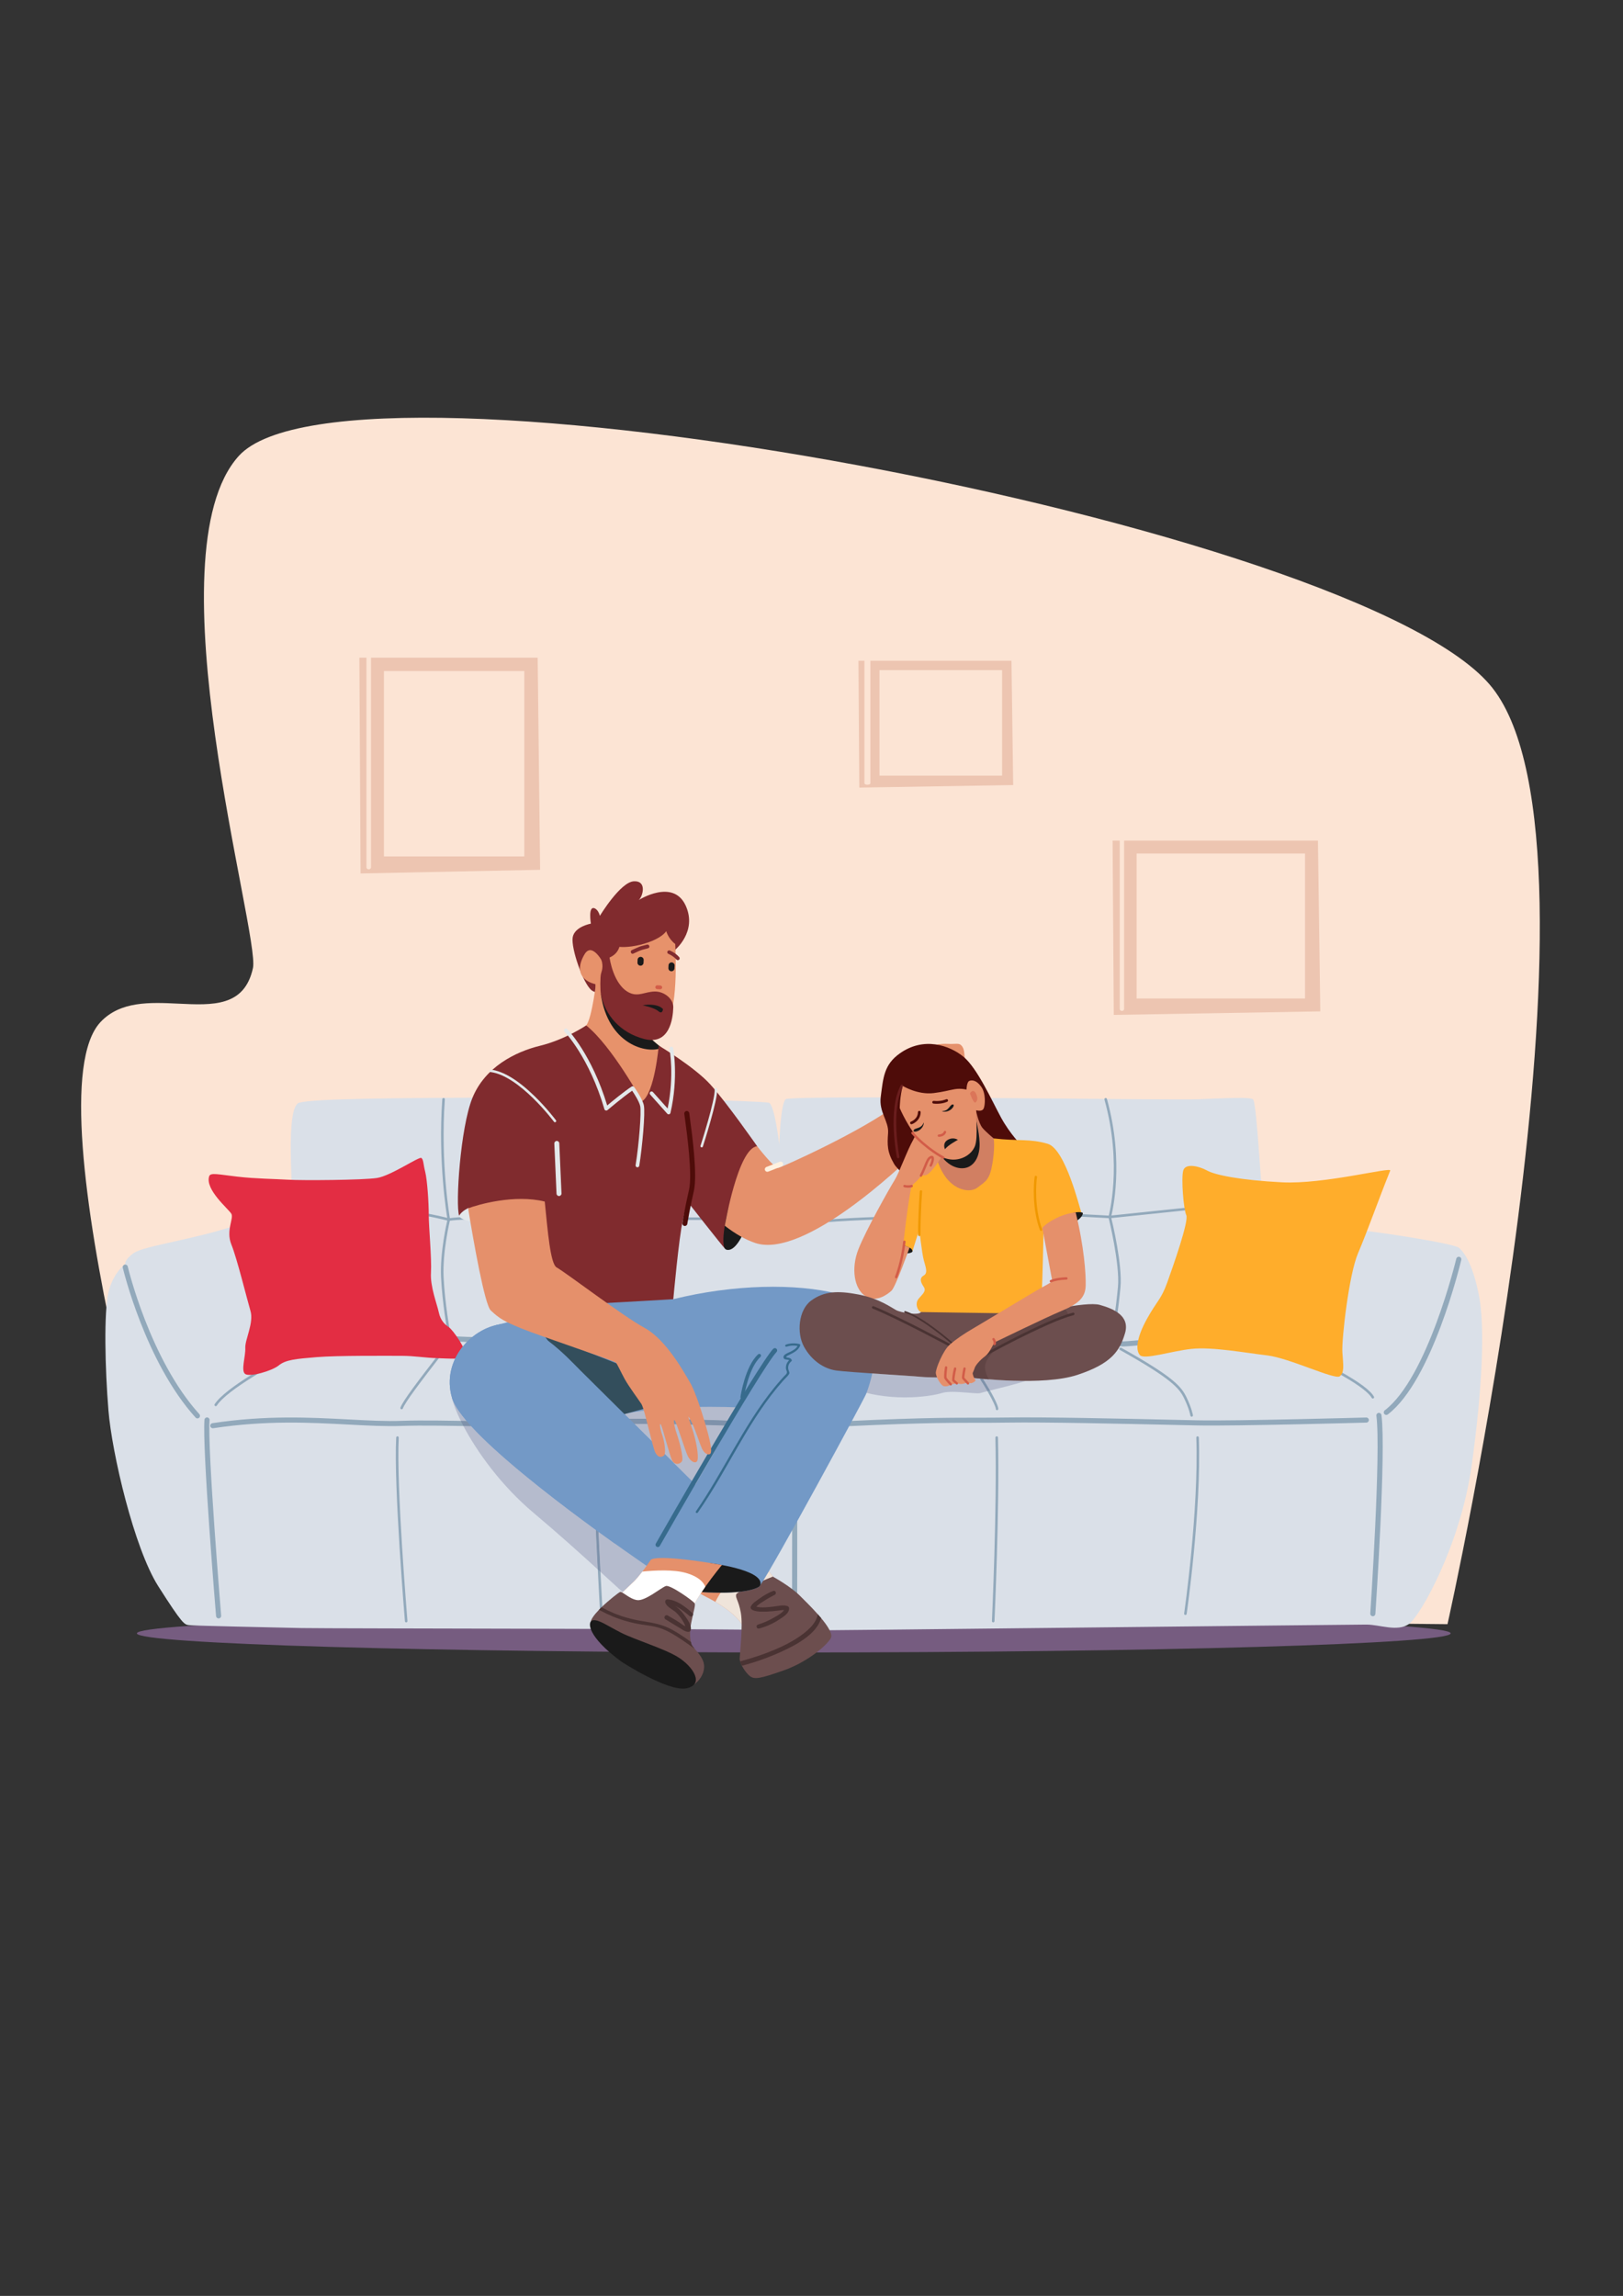 <svg xmlns="http://www.w3.org/2000/svg" xmlns:xlink="http://www.w3.org/1999/xlink" width="794" zoomAndPan="magnify" viewBox="0 0 595.5 842.25" height="1123" preserveAspectRatio="xMidYMid meet"><rect x="0" y="0" width="595.5" height="842.25" fill="#333333" stroke="none"/><defs><clipPath id="67edaff8ef"><path d="M 0.762 1.23 L 535.973 1.23 L 535.973 443.887 L 0.762 443.887 Z M 0.762 1.23 " clip-rule="nonzero"></path></clipPath><clipPath id="46c67d8a04"><path d="M 187.195 442.273 L 226.414 442.273 L 226.414 467.457 L 187.195 467.457 Z M 187.195 442.273 " clip-rule="nonzero"></path></clipPath><clipPath id="2a5168bc45"><rect x="0" width="537" y="0" height="469"></rect></clipPath></defs><g transform="matrix(1, 0, 0, 1, 29, 152)"><g clip-path="url(#2a5168bc45)"><g clip-path="url(#67edaff8ef)"><path fill="#fce4d4" d="M 38.078 439.316 C 38.078 439.316 -18.773 251.402 7.871 222.945 C 15.133 215.191 26.074 215.688 36.422 216.184 C 49.012 216.785 60.723 217.387 63.816 203.105 C 66.477 190.816 25.98 51.445 58.582 15.293 C 98.582 -29.062 471.52 40.426 518.609 100.383 C 565.699 160.344 502.105 443.824 502.105 443.824 L 38.078 439.316 " fill-opacity="1" fill-rule="nonzero"></path></g><path fill="#edc5b1" d="M 107.121 166.113 C 107.121 167.184 105.457 167.184 105.457 166.113 L 105.457 89.262 L 102.855 89.262 L 103.301 168.422 L 169.168 167.082 L 168.277 89.262 L 107.121 89.262 L 107.121 166.113 " fill-opacity="1" fill-rule="nonzero"></path><path fill="#fce4d4" d="M 111.871 94.168 L 163.371 94.168 L 163.371 162.176 L 111.871 162.176 L 111.871 94.168 " fill-opacity="1" fill-rule="nonzero"></path><path fill="#edc5b1" d="M 383.449 218.09 C 383.449 219.125 381.844 219.121 381.844 218.09 L 381.844 156.371 L 379.227 156.371 L 379.656 220.316 L 455.434 219.023 L 454.57 156.371 L 383.449 156.371 L 383.449 218.09 " fill-opacity="1" fill-rule="nonzero"></path><path fill="#fce4d4" d="M 388.035 161.109 L 449.836 161.109 L 449.836 214.289 L 388.035 214.289 L 388.035 161.109 " fill-opacity="1" fill-rule="nonzero"></path><path fill="#edc5b1" d="M 290.355 135.309 C 290.355 136.059 288.168 136.059 288.168 135.309 L 288.168 90.387 L 285.973 90.387 L 286.289 136.926 L 342.75 135.988 L 342.125 90.387 L 290.355 90.387 L 290.355 135.309 " fill-opacity="1" fill-rule="nonzero"></path><path fill="#fce4d4" d="M 293.695 93.832 L 338.676 93.832 L 338.676 132.543 L 293.695 132.543 L 293.695 93.832 " fill-opacity="1" fill-rule="nonzero"></path><path fill="#765c80" d="M 503.27 447.191 C 503.27 443.316 395.359 440.18 262.246 440.18 C 129.133 440.18 21.227 443.316 21.227 447.191 C 21.227 451.062 129.133 454.199 262.246 454.199 C 395.359 454.199 503.27 451.062 503.27 447.191 " fill-opacity="1" fill-rule="nonzero"></path><path fill="#dae0e8" d="M 57.168 297.625 C 42.914 302.52 23.77 305.07 20.152 307.625 C 16.539 310.176 16.965 311.664 16.965 311.664 C 16.965 311.664 12.496 314.855 10.793 322.09 C 9.09 329.32 9.516 349.953 10.793 365.48 C 12.07 381.008 20.152 415.891 29.086 429.93 C 38.023 443.969 38.66 443.969 40.363 444.184 C 42.066 444.395 71.422 445.031 81.633 445.246 C 91.844 445.457 256.074 445.457 259.051 446.098 C 262.031 446.734 262.594 440.566 262.594 440.566 C 262.594 440.566 262.668 446.082 264.797 446.141 C 266.922 446.203 467.316 443.969 472.316 443.969 C 477.316 443.969 483.699 446.734 487.953 443.758 C 492.207 440.777 506.887 414.617 510.93 385.898 C 514.969 357.184 515.82 334.695 513.691 323.5 C 511.566 312.305 508.375 307.41 506.246 305.711 C 504.121 304.008 472.637 299.328 469.656 299.328 C 466.68 299.328 435.508 292.332 434.715 291.152 C 433.918 289.969 432.215 252.105 430.727 251.258 C 429.238 250.406 421.809 250.832 410.523 251.258 C 406.012 251.426 381.215 251.188 352.957 250.949 C 310.574 250.594 260.414 250.234 259.266 251.258 C 257.352 252.961 256.926 267.848 256.926 267.848 C 256.926 267.848 255.223 253.172 253.098 252.531 C 250.969 251.895 197.426 250.344 155.375 250.586 C 113.332 250.832 86.102 251.043 80.781 252.531 C 75.465 254.02 78.762 286.566 78.07 288.906 C 77.379 291.246 57.168 297.625 57.168 297.625 " fill-opacity="1" fill-rule="nonzero"></path><path fill="#92a9bb" d="M 49.086 371.949 C 48.629 371.949 48.227 371.617 48.16 371.148 C 48.082 370.637 48.434 370.16 48.945 370.086 C 68.613 367.113 84.719 367.969 98.934 368.719 C 105.895 369.09 112.477 369.438 118.402 369.223 C 125.703 368.957 136.77 369.172 148.484 369.398 C 165.102 369.723 182.285 370.055 190.223 369.047 C 203.762 367.324 259.355 369.961 261.715 370.074 C 262.23 370.098 262.629 370.539 262.605 371.055 C 262.582 371.57 262.152 371.973 261.625 371.949 C 261.047 371.918 203.836 369.203 190.457 370.906 C 182.387 371.934 165.133 371.598 148.449 371.277 C 136.758 371.047 125.719 370.836 118.473 371.094 C 112.457 371.312 105.84 370.965 98.832 370.594 C 84.711 369.844 68.703 368.996 49.227 371.938 L 49.086 371.949 " fill-opacity="1" fill-rule="nonzero"></path><path fill="#92a9bb" d="M 267.133 371.949 C 266.641 371.949 266.227 371.559 266.199 371.059 C 266.172 370.543 266.57 370.102 267.086 370.074 C 305.027 368.062 317.91 368.07 329.281 368.066 C 332.945 368.07 336.41 368.07 340.512 368.004 C 354.328 367.781 383.125 368.43 400.328 368.82 C 404.324 368.906 407.789 368.984 410.43 369.039 C 424.602 369.332 471.812 368.016 472.289 368.004 L 472.316 368.004 C 472.82 368.004 473.238 368.406 473.254 368.914 C 473.266 369.434 472.859 369.863 472.344 369.879 C 471.867 369.891 424.609 371.195 410.391 370.914 C 407.75 370.859 404.285 370.781 400.285 370.691 C 383.094 370.305 354.324 369.66 340.543 369.879 C 336.422 369.945 332.953 369.949 329.277 369.941 C 317.926 369.945 305.078 369.934 267.184 371.949 L 267.133 371.949 " fill-opacity="1" fill-rule="nonzero"></path><path fill="#92a9bb" d="M 262.555 443.629 C 262.035 443.629 261.617 443.207 261.617 442.691 C 261.656 418.648 261.699 372.734 261.574 371.082 C 261.496 370.059 261.523 366.832 261.562 362.371 C 261.605 357.348 261.656 351.102 261.57 345.875 C 261.562 345.355 261.977 344.93 262.496 344.918 L 262.508 344.918 C 263.02 344.918 263.438 345.332 263.445 345.844 C 263.535 351.094 263.48 357.355 263.438 362.387 C 263.402 366.637 263.375 370 263.441 370.941 C 263.605 373.078 263.496 439.852 263.492 442.695 C 263.492 443.211 263.07 443.629 262.555 443.629 " fill-opacity="1" fill-rule="nonzero"></path><path fill="#92a9bb" d="M 51.211 441.715 C 50.73 441.715 50.32 441.344 50.277 440.855 C 50.07 438.344 45.176 379.188 46.023 368.82 C 46.066 368.305 46.52 367.926 47.035 367.961 C 47.551 368.004 47.934 368.457 47.891 368.973 C 47.059 379.188 52.098 440.086 52.148 440.703 C 52.191 441.215 51.805 441.668 51.289 441.711 L 51.211 441.715 " fill-opacity="1" fill-rule="nonzero"></path><path fill="#92a9bb" d="M 474.711 440.918 L 474.645 440.918 C 474.129 440.883 473.738 440.434 473.773 439.918 C 473.816 439.328 477.738 380.668 476.016 367.355 C 475.945 366.844 476.309 366.371 476.82 366.309 C 477.34 366.238 477.805 366.602 477.875 367.113 C 479.621 380.613 475.809 437.625 475.645 440.043 C 475.609 440.539 475.199 440.918 474.711 440.918 " fill-opacity="1" fill-rule="nonzero"></path><path fill="#92a9bb" d="M 479.656 367.055 C 479.375 367.055 479.094 366.93 478.91 366.688 C 478.594 366.277 478.676 365.688 479.086 365.375 C 494.801 353.379 505.23 310.184 505.336 309.746 C 505.453 309.242 505.961 308.93 506.465 309.055 C 506.969 309.172 507.277 309.68 507.16 310.18 C 506.73 311.98 496.469 354.469 480.223 366.863 C 480.055 366.992 479.855 367.055 479.656 367.055 " fill-opacity="1" fill-rule="nonzero"></path><path fill="#92a9bb" d="M 43.449 368.332 C 43.191 368.332 42.938 368.23 42.754 368.023 C 24.297 347.66 16.129 313.391 16.051 313.047 C 15.934 312.543 16.246 312.043 16.75 311.922 C 17.254 311.809 17.758 312.117 17.875 312.621 C 17.953 312.961 26.016 346.766 44.141 366.766 C 44.488 367.148 44.461 367.742 44.078 368.09 C 43.898 368.254 43.672 368.332 43.449 368.332 " fill-opacity="1" fill-rule="nonzero"></path><path fill="#92a9bb" d="M 120.031 443.16 C 119.789 443.16 119.586 442.977 119.566 442.734 C 119.523 442.238 115.426 393.043 116.371 375.344 C 116.387 375.09 116.602 374.887 116.867 374.906 C 117.125 374.918 117.324 375.137 117.309 375.398 C 116.363 393.027 120.457 442.16 120.5 442.656 C 120.52 442.91 120.328 443.137 120.07 443.16 L 120.031 443.16 " fill-opacity="1" fill-rule="nonzero"></path><path fill="#92a9bb" d="M 191.828 443.16 C 191.582 443.16 191.375 442.969 191.359 442.719 C 191.336 442.289 188.805 399.359 188.488 375.379 C 188.484 375.117 188.691 374.906 188.949 374.902 L 188.957 374.902 C 189.211 374.902 189.422 375.109 189.426 375.363 C 189.742 399.324 192.273 442.234 192.297 442.664 C 192.312 442.922 192.113 443.145 191.855 443.16 L 191.828 443.16 " fill-opacity="1" fill-rule="nonzero"></path><path fill="#92a9bb" d="M 335.426 443.16 L 335.402 443.16 C 335.145 443.148 334.941 442.93 334.953 442.672 C 334.973 442.262 336.863 401.23 336.23 375.383 C 336.223 375.125 336.43 374.91 336.688 374.902 C 336.938 374.898 337.16 375.102 337.168 375.359 C 337.801 401.238 335.91 442.305 335.891 442.715 C 335.879 442.965 335.672 443.16 335.426 443.16 " fill-opacity="1" fill-rule="nonzero"></path><path fill="#92a9bb" d="M 405.945 440.449 L 405.879 440.445 C 405.621 440.406 405.441 440.172 405.48 439.914 C 405.535 439.539 410.887 402.156 409.941 375.387 C 409.934 375.129 410.137 374.91 410.395 374.902 C 410.648 374.906 410.871 375.094 410.879 375.355 C 411.828 402.207 406.461 439.672 406.406 440.047 C 406.371 440.281 406.172 440.449 405.945 440.449 " fill-opacity="1" fill-rule="nonzero"></path><path fill="#92a9bb" d="M 118.363 364.992 C 118.309 364.992 118.25 364.98 118.191 364.961 C 117.949 364.863 117.832 364.59 117.926 364.348 C 119.031 361.578 124.34 354.688 132.379 344.258 L 135.297 340.465 C 135.453 340.262 135.746 340.223 135.953 340.379 C 136.16 340.539 136.195 340.832 136.039 341.039 L 133.121 344.828 C 125.129 355.195 119.855 362.047 118.801 364.699 C 118.727 364.879 118.551 364.992 118.363 364.992 " fill-opacity="1" fill-rule="nonzero"></path><path fill="#92a9bb" d="M 188.16 365.949 C 188.109 365.949 188.055 365.941 188.004 365.922 C 187.762 365.84 187.633 365.57 187.719 365.328 C 187.742 365.246 190.566 357.273 200.848 341.453 C 200.988 341.238 201.281 341.176 201.496 341.316 C 201.715 341.461 201.777 341.75 201.637 341.965 C 191.43 357.668 188.629 365.555 188.602 365.633 C 188.535 365.828 188.355 365.949 188.16 365.949 " fill-opacity="1" fill-rule="nonzero"></path><path fill="#92a9bb" d="M 336.828 365.309 C 336.766 365.309 336.699 365.297 336.637 365.27 C 336.426 365.172 336.32 364.941 336.375 364.727 C 336.328 363.789 332.82 355.992 322.926 343.113 C 322.77 342.906 322.809 342.613 323.012 342.457 C 323.219 342.297 323.512 342.336 323.668 342.543 C 333.348 355.141 337.723 364.008 337.258 365.039 C 337.176 365.211 337.008 365.309 336.828 365.309 " fill-opacity="1" fill-rule="nonzero"></path><path fill="#92a9bb" d="M 408.23 367.703 C 408.008 367.703 407.809 367.539 407.77 367.309 C 407.77 367.285 407.375 364.922 405.52 361.059 C 403.742 357.348 401.008 353.898 381.941 343.238 C 381.715 343.109 381.637 342.824 381.762 342.598 C 381.891 342.371 382.172 342.293 382.398 342.418 C 401.75 353.238 404.449 356.664 406.367 360.652 C 408.289 364.656 408.68 367.062 408.695 367.164 C 408.738 367.418 408.562 367.656 408.309 367.699 L 408.23 367.703 " fill-opacity="1" fill-rule="nonzero"></path><path fill="#92a9bb" d="M 474.711 361.059 C 474.543 361.059 474.383 360.969 474.297 360.812 C 473.195 358.789 467.039 352.562 433.734 338.473 C 433.496 338.371 433.387 338.098 433.484 337.859 C 433.586 337.621 433.863 337.508 434.102 337.609 C 458.09 347.758 472.656 355.836 475.121 360.363 C 475.246 360.59 475.16 360.875 474.934 361 C 474.863 361.039 474.785 361.059 474.711 361.059 " fill-opacity="1" fill-rule="nonzero"></path><path fill="#92a9bb" d="M 50.148 363.852 C 50.062 363.852 49.973 363.824 49.895 363.773 C 49.68 363.633 49.613 363.344 49.754 363.125 C 53.691 357.051 71.285 347.473 79.738 342.871 C 82.047 341.609 83.719 340.703 84.18 340.371 C 84.391 340.223 84.684 340.27 84.832 340.48 C 84.984 340.691 84.934 340.984 84.723 341.133 C 84.215 341.496 82.613 342.371 80.188 343.691 C 71.801 348.258 54.352 357.762 50.543 363.637 C 50.453 363.773 50.305 363.852 50.148 363.852 " fill-opacity="1" fill-rule="nonzero"></path><path fill="#92a9bb" d="M 79.312 341.375 C 78.637 341.375 78.156 341.359 77.922 341.32 C 77.41 341.238 77.062 340.758 77.145 340.246 C 77.227 339.738 77.711 339.391 78.219 339.469 C 79.797 339.723 98.074 338.738 104.293 338.066 C 108.469 337.613 117.066 337.785 124.648 337.938 C 127.805 338 130.785 338.062 132.953 338.062 C 134.938 338.062 136.742 338.156 138.652 338.258 C 143.598 338.516 149.207 338.812 159.797 337.43 C 174.73 335.484 187.684 337.781 193.906 338.891 C 199.766 339.93 211.211 339.617 219.496 337.297 C 225.18 335.707 229.59 336.383 235.695 337.312 C 238.418 337.727 241.5 338.199 245.207 338.543 C 254.172 339.379 254.246 339.047 255.137 334.965 C 255.348 333.992 255.609 332.785 256.027 331.395 C 256.172 330.898 256.695 330.613 257.191 330.762 C 257.688 330.91 257.973 331.43 257.824 331.93 C 257.43 333.254 257.184 334.375 256.969 335.363 C 255.836 340.566 254.93 341.336 245.031 340.41 C 241.27 340.059 238.156 339.586 235.414 339.164 C 229.324 338.234 225.297 337.621 220.004 339.102 C 212.379 341.238 200.527 341.969 193.578 340.734 C 187.445 339.645 174.688 337.379 160.039 339.289 C 149.281 340.691 143.582 340.395 138.555 340.129 C 136.668 340.031 134.891 339.938 132.953 339.938 C 130.766 339.938 127.777 339.875 124.613 339.812 C 117.457 339.668 108.551 339.492 104.496 339.93 C 99.762 340.441 84.293 341.375 79.312 341.375 " fill-opacity="1" fill-rule="nonzero"></path><path fill="#92a9bb" d="M 320.648 343.504 C 319.453 343.504 318.148 343.324 316.375 343.074 C 314.059 342.754 310.887 342.312 306.008 342.008 C 294.652 341.301 278.008 341.34 270.711 341.848 C 262.812 342.398 259.555 341.898 256.688 334.441 C 256.504 333.961 256.742 333.418 257.227 333.23 C 257.711 333.047 258.254 333.285 258.438 333.77 C 260.836 340.004 262.879 340.512 270.582 339.977 C 277.934 339.465 294.695 339.43 306.125 340.141 C 311.074 340.449 314.285 340.895 316.633 341.219 C 319.492 341.613 320.93 341.816 322.645 341.387 C 326.289 340.477 341.621 338.215 354.723 337.398 C 364.719 336.777 374.492 338.57 379.742 339.535 C 381.406 339.84 382.719 340.082 383.184 340.082 C 384.027 340.082 388.953 339.656 394.656 339.156 C 403.258 338.41 413.965 337.477 420.676 337.105 C 421.195 337.098 421.637 337.473 421.664 337.988 C 421.691 338.508 421.297 338.949 420.781 338.977 C 414.098 339.348 402.957 340.316 394.816 341.023 C 388.602 341.566 384.109 341.957 383.184 341.957 C 382.551 341.957 381.363 341.742 379.402 341.379 C 374.23 340.43 364.605 338.668 354.84 339.27 C 341.844 340.078 326.688 342.309 323.098 343.203 C 322.254 343.414 321.477 343.504 320.648 343.504 " fill-opacity="1" fill-rule="nonzero"></path><path fill="#92a9bb" d="M 319.684 340 L 319.652 340 C 319.395 339.98 319.195 339.762 319.215 339.5 C 319.219 339.434 319.633 332.387 319.211 322.535 C 318.793 312.637 319.207 294.605 319.211 294.426 C 319.211 294.195 319.168 270.016 315.391 251.352 C 315.34 251.098 315.504 250.848 315.758 250.797 C 316.008 250.746 316.258 250.91 316.312 251.164 C 320.105 269.922 320.148 294.195 320.148 294.438 C 320.145 294.629 319.73 312.625 320.148 322.492 C 320.57 332.398 320.152 339.488 320.148 339.559 C 320.133 339.809 319.926 340 319.684 340 " fill-opacity="1" fill-rule="nonzero"></path><path fill="#92a9bb" d="M 379.477 337.66 L 379.398 337.652 C 379.145 337.609 378.973 337.371 379.016 337.117 C 379.027 337.031 380.402 328.531 381.191 320.137 C 381.973 311.809 377.77 294.719 377.727 294.547 L 377.695 294.43 L 377.73 294.309 C 377.785 294.121 382.934 275.422 376.242 251.383 C 376.172 251.133 376.316 250.875 376.566 250.805 C 376.82 250.734 377.074 250.883 377.145 251.133 C 383.621 274.41 379.105 292.77 378.664 294.441 C 379.074 296.102 382.895 312.008 382.125 320.227 C 381.332 328.652 379.953 337.18 379.941 337.266 C 379.902 337.496 379.703 337.66 379.477 337.66 " fill-opacity="1" fill-rule="nonzero"></path><path fill="#92a9bb" d="M 135.668 337.234 C 135.445 337.234 135.246 337.074 135.207 336.848 C 135.188 336.742 133.281 326.074 132.832 316.578 C 132.398 307.512 134.918 296.52 135.191 295.379 C 134.922 293.824 131.66 274.191 133.285 251.223 C 133.305 250.965 133.539 250.773 133.785 250.789 C 134.043 250.809 134.238 251.031 134.219 251.289 C 132.539 274.992 136.094 295.109 136.129 295.309 L 136.148 295.41 L 136.125 295.504 C 136.094 295.621 133.32 307.145 133.766 316.535 C 134.215 325.965 136.109 336.574 136.129 336.68 C 136.172 336.938 136.008 337.18 135.75 337.227 L 135.668 337.234 " fill-opacity="1" fill-rule="nonzero"></path><path fill="#92a9bb" d="M 194.699 338.805 C 194.496 338.805 194.309 338.668 194.25 338.461 C 194.219 338.355 191.254 327.684 191.254 318.578 C 191.254 312.008 192.555 296.379 192.633 295.398 C 192.48 294.062 189.379 266.262 194.254 251.113 C 194.332 250.867 194.598 250.734 194.844 250.809 C 195.09 250.891 195.227 251.156 195.148 251.398 C 190.234 266.652 193.539 295.051 193.57 295.336 L 193.578 295.387 L 193.57 295.434 C 193.559 295.598 192.191 311.867 192.191 318.578 C 192.191 327.555 195.121 338.105 195.152 338.207 C 195.219 338.457 195.074 338.715 194.824 338.785 L 194.699 338.805 " fill-opacity="1" fill-rule="nonzero"></path><path fill="#92a9bb" d="M 135.645 295.871 L 135.547 295.848 C 135.398 295.809 120.551 291.922 106.941 291.715 C 93.285 291.504 85.977 291.711 85.902 291.715 C 85.66 291.723 85.426 291.52 85.418 291.262 C 85.414 291 85.617 290.785 85.875 290.777 C 85.949 290.773 93.277 290.566 106.957 290.777 C 120.105 290.98 134.383 294.578 135.691 294.914 C 136.543 294.789 142.496 293.996 157.375 294.328 C 173.148 294.684 192.91 294.922 193.113 294.926 C 193.379 294.918 221.949 294.191 250.98 294.926 C 251.238 294.934 251.441 295.145 251.438 295.406 C 251.43 295.664 251.203 295.867 250.957 295.863 C 221.945 295.125 193.402 295.855 193.117 295.863 C 192.902 295.859 173.129 295.621 157.355 295.266 C 141.652 294.91 135.801 295.848 135.742 295.855 L 135.645 295.871 " fill-opacity="1" fill-rule="nonzero"></path><path fill="#92a9bb" d="M 267.133 297.031 C 266.898 297.031 266.699 296.855 266.672 296.617 C 266.641 296.359 266.824 296.125 267.086 296.098 C 286.668 293.887 319.352 293.969 319.684 293.969 C 319.797 293.953 335.57 292.547 349.793 292.805 C 363.625 293.055 377.332 293.914 378.172 293.965 L 408.188 290.836 C 420.383 289.559 427.961 292.18 428.277 292.293 C 428.523 292.379 428.648 292.648 428.562 292.891 C 428.477 293.133 428.207 293.262 427.965 293.176 C 427.891 293.148 420.246 290.516 408.281 291.766 L 378.191 294.906 L 378.152 294.902 C 378.012 294.895 363.957 294 349.773 293.742 C 335.605 293.48 319.879 294.887 319.723 294.902 C 319.703 294.906 319.551 294.902 319.289 294.902 C 315.34 294.902 285.504 294.961 267.188 297.027 L 267.133 297.031 " fill-opacity="1" fill-rule="nonzero"></path><path fill="#e32d43" d="M 47.754 279.492 C 46.125 284.383 54.934 291.578 55.891 293.273 C 56.848 294.969 53.82 299.438 55.891 304.539 C 57.969 309.645 61.637 324.641 62.914 328.949 C 64.191 333.254 60.84 339.477 61 342.508 C 61.156 345.539 59.266 350.938 61 352.066 C 62.73 353.195 70.73 350.965 73.285 348.891 C 75.836 346.816 79.508 346.496 87.164 345.859 C 94.824 345.219 113.664 345.379 118.363 345.379 C 123.062 345.379 127.066 346.125 131.449 346.234 C 135.828 346.336 140.773 346.973 141.57 345.059 C 142.367 343.145 137.102 335.809 135.668 334.852 C 134.234 333.891 132.637 332.457 131.996 329.426 C 131.359 326.395 128.809 320.012 129.125 314.91 C 129.445 309.805 128.305 298.113 128.316 293.75 C 128.328 289.383 127.777 280.93 127.016 277.898 C 126.254 274.867 126.414 273.434 125.613 272.793 C 124.816 272.156 114.449 279.336 109.344 280.133 C 104.234 280.93 81.898 281.09 76.633 280.77 C 71.367 280.449 65.148 280.449 58.129 279.652 C 51.105 278.855 48.234 278.055 47.754 279.492 " fill-opacity="1" fill-rule="nonzero"></path><path fill="#ffad2b" d="M 481.09 277.418 C 476.648 288.438 472.637 299.914 469.285 307.73 C 465.934 315.547 463.223 339.316 463.543 344.102 C 463.859 348.891 464.34 351.441 462.586 352.875 C 460.828 354.312 444.074 346.176 435.938 345.219 C 427.801 344.262 415.789 342.031 408.234 342.828 C 400.68 343.625 390.785 346.973 389.191 345.059 C 387.598 343.145 388.074 338.68 391.746 331.977 C 395.414 325.277 397.008 324.801 399.242 318.578 C 401.477 312.355 407.27 295.91 406.262 293.758 C 405.254 291.609 404.348 280.293 405.145 277.418 C 405.945 274.547 411.047 275.824 413.918 277.418 C 416.793 279.016 425.887 280.93 441.363 281.727 C 456.84 282.523 481.688 275.934 481.09 277.418 " fill-opacity="1" fill-rule="nonzero"></path><path fill="#b5bbcd" d="M 201.082 433.336 C 201.055 433.336 201.031 433.332 201.016 433.32 C 200.324 432.906 196.719 429.562 191.312 424.629 C 190.555 409.934 189.609 389.398 189.426 375.363 C 189.422 375.109 189.211 374.902 188.957 374.902 L 188.949 374.902 C 188.691 374.906 188.484 375.117 188.488 375.379 C 188.668 389.125 189.578 409.102 190.328 423.73 C 184.121 418.074 175.801 410.574 166.844 403.043 C 154.82 392.93 145.953 380.48 141.035 371.137 C 143.457 371.176 145.938 371.227 148.449 371.277 C 156.684 371.434 165.055 371.598 172.395 371.598 C 179.926 371.598 186.371 371.426 190.457 370.906 C 193.648 370.5 199.316 370.348 206.125 370.348 C 221.484 370.348 242.598 371.133 253.84 371.602 C 253.527 380.242 252.691 387.488 251.625 389.09 C 248.688 393.508 203.512 433.34 201.082 433.336 M 253.898 369.727 C 242.672 369.25 221.738 368.465 206.324 368.465 C 199.371 368.465 193.535 368.625 190.223 369.047 C 186.219 369.555 179.867 369.723 172.426 369.723 C 165.105 369.723 156.723 369.559 148.484 369.398 C 145.625 369.344 142.809 369.289 140.07 369.242 C 138.363 365.773 137.27 362.828 136.832 360.742 C 136.832 360.742 168.043 353.332 197.566 346.641 C 189.949 359.016 187.742 365.258 187.719 365.328 C 187.633 365.57 187.762 365.84 188.004 365.922 C 188.055 365.941 188.109 365.949 188.16 365.949 C 188.355 365.949 188.535 365.828 188.602 365.633 C 188.625 365.562 190.906 359.137 198.848 346.352 C 211.59 343.469 223.922 340.742 233.191 338.828 C 233.902 338.934 234.641 339.047 235.414 339.164 C 238.156 339.586 241.27 340.059 245.031 340.41 C 247.309 340.625 249.113 340.746 250.551 340.746 C 251.043 340.746 251.492 340.73 251.902 340.703 C 253.684 347.121 254.18 359.203 253.898 369.727 M 250.781 338.914 C 249.457 338.914 247.668 338.773 245.207 338.543 C 242.75 338.316 240.566 338.031 238.582 337.742 C 243.773 336.727 247.387 336.125 248.664 336.125 C 248.715 336.125 248.766 336.125 248.812 336.129 C 249.805 336.172 250.629 337.188 251.312 338.906 C 251.145 338.91 250.965 338.914 250.781 338.914 " fill-opacity="1" fill-rule="nonzero"></path><path fill="#7f92ab" d="M 253.84 371.602 C 242.598 371.133 221.484 370.348 206.125 370.348 C 199.316 370.348 193.648 370.5 190.457 370.906 C 186.371 371.426 179.926 371.598 172.395 371.598 C 165.055 371.598 156.684 371.434 148.449 371.277 C 145.938 371.227 143.457 371.176 141.035 371.137 C 140.695 370.488 140.375 369.859 140.07 369.242 C 142.809 369.289 145.625 369.344 148.484 369.398 C 156.723 369.559 165.105 369.723 172.426 369.723 C 179.867 369.723 186.219 369.555 190.223 369.047 C 193.535 368.625 199.371 368.465 206.324 368.465 C 221.738 368.465 242.672 369.25 253.898 369.727 C 253.883 370.355 253.863 370.988 253.84 371.602 " fill-opacity="1" fill-rule="nonzero"></path><path fill="#7f92ab" d="M 191.312 424.629 C 190.988 424.332 190.66 424.035 190.328 423.73 C 189.578 409.102 188.668 389.125 188.488 375.379 C 188.484 375.117 188.691 374.906 188.949 374.902 L 188.957 374.902 C 189.211 374.902 189.422 375.109 189.426 375.363 C 189.609 389.398 190.555 409.934 191.312 424.629 " fill-opacity="1" fill-rule="nonzero"></path><path fill="#7f92ab" d="M 188.16 365.949 C 188.109 365.949 188.055 365.941 188.004 365.922 C 187.762 365.84 187.633 365.57 187.719 365.328 C 187.742 365.258 189.949 359.016 197.566 346.641 C 197.992 346.543 198.422 346.445 198.848 346.352 C 190.906 359.137 188.625 365.562 188.602 365.633 C 188.535 365.828 188.355 365.949 188.16 365.949 " fill-opacity="1" fill-rule="nonzero"></path><path fill="#7f92ab" d="M 250.551 340.746 C 249.113 340.746 247.309 340.625 245.031 340.41 C 241.27 340.059 238.156 339.586 235.414 339.164 C 234.641 339.047 233.902 338.934 233.191 338.828 C 235.129 338.43 236.934 338.066 238.582 337.742 C 240.566 338.031 242.75 338.316 245.207 338.543 C 247.668 338.773 249.457 338.914 250.781 338.914 C 250.965 338.914 251.145 338.91 251.312 338.906 C 251.523 339.438 251.719 340.039 251.902 340.703 C 251.492 340.73 251.043 340.746 250.551 340.746 " fill-opacity="1" fill-rule="nonzero"></path><path fill="#b5bbcd" d="M 303.047 360.629 C 296.727 360.629 289.066 359.695 281.676 356.578 C 281.676 356.578 282.508 354.277 283.902 351.332 C 292.637 352 306.938 352.848 308.906 353.09 C 311.203 353.375 324.117 353.402 327.586 353.461 C 327.59 353.461 327.594 353.461 327.594 353.461 C 327.598 353.461 327.602 353.461 327.602 353.461 C 327.605 353.461 327.605 353.461 327.609 353.461 C 327.613 353.461 327.621 353.461 327.625 353.461 C 327.992 353.469 328.246 353.477 328.367 353.484 C 328.367 353.484 328.371 353.484 328.371 353.484 C 328.371 353.484 328.371 353.484 328.375 353.484 C 328.375 353.484 328.375 353.484 328.379 353.484 C 328.379 353.484 328.379 353.484 328.383 353.484 C 328.387 353.484 328.387 353.484 328.387 353.484 C 328.391 353.484 328.391 353.484 328.395 353.484 C 328.395 353.484 328.395 353.484 328.398 353.484 C 328.398 353.484 328.398 353.488 328.398 353.488 C 328.398 353.488 328.398 353.488 328.402 353.488 C 328.406 353.488 328.406 353.488 328.406 353.488 C 328.406 353.488 328.41 353.488 328.41 353.488 C 328.551 353.5 329.277 353.586 330.457 353.703 C 331.586 355.441 332.531 356.992 333.312 358.34 C 331.98 358.676 331.055 358.914 330.797 359.02 C 330.605 359.102 330.25 359.133 329.77 359.133 C 328.789 359.133 327.301 359 325.637 358.863 C 323.973 358.73 322.137 358.594 320.465 358.594 C 318.961 358.594 317.586 358.703 316.598 359.02 C 314.703 359.633 309.59 360.629 303.047 360.629 M 334.254 358.105 C 333.52 356.828 332.652 355.391 331.645 353.816 C 335.125 354.141 340.996 354.582 347.262 354.582 C 347.301 354.582 347.34 354.582 347.383 354.582 C 343.469 355.848 337.859 357.215 334.254 358.105 " fill-opacity="1" fill-rule="nonzero"></path><path fill="#7f92ab" d="M 333.312 358.34 C 332.531 356.992 331.586 355.441 330.457 353.703 C 330.812 353.738 331.211 353.777 331.645 353.816 C 332.652 355.391 333.52 356.828 334.254 358.105 C 333.922 358.191 333.605 358.27 333.312 358.34 " fill-opacity="1" fill-rule="nonzero"></path><path fill="#7399c6" d="M 136.832 360.742 C 141.086 375.348 193.613 412.297 206.645 421.312 C 208.535 422.621 209.613 423.352 209.613 423.359 L 215.586 416.465 L 231.613 397.973 C 231.613 397.973 230.594 396.965 228.855 395.238 C 227.07 393.473 224.523 390.949 221.535 387.988 C 220.879 387.336 220.199 386.664 219.504 385.973 C 206.359 372.969 186.848 353.633 183.801 350.586 C 179.145 345.934 167.297 332.816 155.875 333.664 C 144.449 334.512 132.789 346.848 136.832 360.742 " fill-opacity="1" fill-rule="nonzero"></path><path fill="#e5906b" d="M 243.887 445.359 C 243.887 445.359 242.988 440.234 229.473 433.488 C 215.957 426.742 243.887 412.781 243.887 412.781 L 261.234 434.781 L 243.887 445.359 " fill-opacity="1" fill-rule="nonzero"></path><path fill="#efe4da" d="M 239.316 427.598 C 242.363 424.754 246.332 421.949 250.59 421.285 L 261.234 434.781 L 243.887 445.359 C 243.887 445.359 243.168 441.297 233.473 435.641 C 234.957 432.68 236.805 429.941 239.316 427.598 " fill-opacity="1" fill-rule="nonzero"></path><path fill="#6c4e4e" d="M 242.402 456.57 C 242.402 456.832 242.453 457.133 242.543 457.457 C 242.684 457.953 242.914 458.508 243.203 459.074 C 243.977 460.562 245.176 462.137 246.211 462.914 C 247.902 464.184 250.02 463.762 258.48 460.801 C 266.945 457.84 274.137 451.914 275.828 448.953 C 276.652 447.52 274.789 444.602 272.273 441.578 C 271.883 441.113 271.477 440.645 271.059 440.18 C 268.625 437.438 265.902 434.793 264.406 433.301 C 261.02 429.914 254.559 426.367 254.559 426.367 C 254.559 426.367 241.559 431.605 241.133 432.875 C 240.711 434.145 241.98 434.992 242.828 439.645 C 243.691 444.391 242.402 454.824 242.402 456.57 " fill-opacity="1" fill-rule="nonzero"></path><path fill="#4a3333" d="M 242.543 457.457 C 242.684 457.953 242.914 458.508 243.203 459.074 C 248.43 457.703 253.543 455.852 258.418 453.578 C 263.23 451.332 270.762 447.348 272.273 441.578 C 271.883 441.113 271.477 440.645 271.059 440.18 C 270.438 443.789 266.977 446.531 264.121 448.492 C 261.387 450.367 258.406 451.84 255.363 453.129 C 251.188 454.902 246.906 456.316 242.543 457.457 " fill-opacity="1" fill-rule="nonzero"></path><path fill="#4a3333" d="M 246.516 437.273 C 247.113 436.059 248.812 435.035 249.895 434.258 C 251.398 433.176 253.004 432.281 254.727 431.613 C 255.543 431.297 256.086 432.621 255.32 433.02 C 254.066 433.68 252.809 434.332 251.621 435.109 C 250.781 435.66 249.359 436.469 248.508 437.379 C 250.305 437.961 253.195 437.523 254.742 437.375 C 256.32 437.219 258.398 436.609 259.93 437.191 C 260.285 437.328 260.531 437.605 260.539 438 C 260.598 439.93 258.102 441.324 256.691 442.246 C 254.477 443.695 252.062 444.734 249.512 445.418 C 248.574 445.668 248.195 444.258 249.113 443.969 C 250.938 443.395 252.707 442.68 254.371 441.73 C 255.285 441.215 257.926 439.898 258.672 438.645 C 257.867 438.602 256.969 438.797 256.246 438.879 C 254.969 439.023 253.695 439.168 252.41 439.203 C 250.871 439.246 248.121 439.387 246.816 438.422 C 246.43 438.137 246.293 437.719 246.516 437.273 " fill-opacity="1" fill-rule="nonzero"></path><path fill="#812b2e" d="M 218.613 196.543 C 218.613 196.543 226.895 189.793 222.617 180.285 C 218.039 170.117 205.383 178.164 205.383 178.164 C 206.812 176.906 208.523 171.062 203.57 171.301 C 198.617 171.543 191.094 183.984 191.094 183.984 C 191.094 183.984 190.645 181.836 189.18 181.219 C 186.695 180.18 187.805 186.836 187.805 186.836 C 187.805 186.836 181.742 187.902 181.121 191.918 C 180.504 195.938 184.926 208.793 188.059 211.281 C 192.293 214.641 208.93 207.941 208.93 207.941 L 218.613 196.543 " fill-opacity="1" fill-rule="nonzero"></path><path fill="#e7926b" d="M 218.754 194.305 C 218.754 194.305 220.074 217.34 215.797 222.285 C 213.535 224.898 207.352 225.23 204.414 224.902 C 195.359 223.887 189.793 218.602 189.465 209.035 C 189.465 209.035 180.137 207.34 185.41 198.18 C 188.289 193.18 192.391 201.395 192.391 201.395 C 192.391 201.395 194.438 200.945 195.809 194.762 C 199.785 196.734 212.301 194.027 215.453 189.598 C 215.453 189.598 216.18 192.344 218.754 194.305 " fill-opacity="1" fill-rule="nonzero"></path><path fill="#d25c48" d="M 213.961 210.273 C 213.992 209.898 213.695 209.547 213.316 209.52 C 212.941 209.496 212.57 209.473 212.195 209.449 C 211.816 209.426 211.473 209.715 211.445 210.098 C 211.414 210.473 211.711 210.824 212.094 210.848 C 212.465 210.871 212.836 210.895 213.211 210.922 C 213.59 210.945 213.934 210.652 213.961 210.273 " fill-opacity="1" fill-rule="nonzero"></path><path fill="#812b2e" d="M 208.328 194.543 C 207.406 194.836 206.445 194.984 205.543 195.332 C 204.625 195.684 203.758 196.148 202.855 196.535 C 202.043 196.883 202.539 198.191 203.363 197.836 C 204.262 197.449 205.129 196.98 206.047 196.633 C 206.953 196.289 207.914 196.141 208.836 195.844 C 209.68 195.57 209.176 194.27 208.328 194.543 " fill-opacity="1" fill-rule="nonzero"></path><path fill="#812b2e" d="M 215.98 197.719 C 215.84 197.535 215.797 197.289 215.887 197.059 C 216.023 196.715 216.414 196.543 216.758 196.68 C 216.84 196.711 218.781 197.488 220.207 199.121 C 220.457 199.402 220.426 199.828 220.145 200.07 C 219.863 200.316 219.438 200.289 219.195 200.008 C 217.988 198.629 216.281 197.941 216.266 197.93 C 216.148 197.887 216.051 197.812 215.98 197.719 " fill-opacity="1" fill-rule="nonzero"></path><path fill="#e7926b" d="M 203.258 265.051 C 187.879 262.137 176 234.695 176 234.695 C 176 234.695 184.336 226.34 186.082 224.176 C 188.281 221.445 189.859 207.305 189.859 207.305 L 191.512 211.676 L 195.699 212.93 L 207.125 216.367 C 207.125 216.367 207.148 217.512 207.242 219.09 C 207.371 221.43 207.633 224.73 208.109 226.652 C 208.164 226.863 208.258 227.082 208.383 227.297 L 208.387 227.297 C 210.102 230.281 220.895 237.512 220.895 237.512 C 220.895 237.512 218.641 267.965 203.258 265.051 " fill-opacity="1" fill-rule="nonzero"></path><path fill="#1a1a1a" d="M 213.812 232.398 C 211.387 230.516 209.098 228.539 208.387 227.297 L 208.383 227.297 C 208.258 227.082 208.164 226.863 208.109 226.652 C 207.633 224.73 207.371 221.43 207.242 219.09 C 207.219 218.629 207.195 218.219 207.18 217.852 C 206.504 217.113 205.855 216.426 205.258 215.805 L 195.699 212.93 L 193.746 212.348 C 192.41 212.539 191.473 212.742 191.473 212.742 C 194.066 231.066 208.289 234.805 213.812 232.398 " fill-opacity="1" fill-rule="nonzero"></path><path fill="#1a1a1a" d="M 208.383 227.297 C 206.586 227.281 204.129 226.852 200.379 225.176 C 194.914 222.738 193.547 214.539 192.84 209.344 C 198.457 212.34 193.684 211.855 207.242 219.09 C 207.371 221.43 207.633 224.73 208.109 226.652 C 208.164 226.863 208.258 227.082 208.383 227.297 " fill-opacity="1" fill-rule="nonzero"></path><path fill="#812b2e" d="M 198.383 194.812 C 198.383 194.812 198.102 197.762 194.656 199.266 C 194.656 199.266 195.977 209.465 202.059 212.238 C 205.277 213.703 207.648 211.801 211.238 211.734 C 214.727 211.668 218.125 214.453 218.035 217.547 C 217.914 221.812 216.602 231.613 207.258 229.121 C 198.527 226.801 193.027 220.422 191.473 212.742 C 191.207 211.426 191.176 206.395 191.523 205.172 C 191.898 203.879 192.684 202.043 191.074 198.594 C 189.465 195.148 195.008 192.797 195.008 192.797 L 198.383 194.812 " fill-opacity="1" fill-rule="nonzero"></path><path fill="#1a1a1a" d="M 205.418 202.094 C 205.574 202.195 205.758 202.254 205.953 202.262 C 206.566 202.293 207.094 201.816 207.121 201.199 L 207.172 200.184 C 207.199 199.566 206.723 199.047 206.105 199.016 C 205.492 198.988 204.969 199.461 204.941 200.078 L 204.891 201.098 C 204.871 201.512 205.086 201.891 205.418 202.094 " fill-opacity="1" fill-rule="nonzero"></path><path fill="#1a1a1a" d="M 216.77 204.141 C 216.926 204.234 217.109 204.297 217.305 204.305 C 217.922 204.332 218.445 203.859 218.473 203.246 L 218.523 202.227 C 218.551 201.609 218.074 201.086 217.457 201.059 C 216.844 201.027 216.32 201.504 216.293 202.121 L 216.242 203.137 C 216.223 203.555 216.438 203.93 216.77 204.141 " fill-opacity="1" fill-rule="nonzero"></path><path fill="#1a1a1a" d="M 214.266 218.168 C 212.027 215.766 206.781 216.777 206.781 216.777 C 206.781 216.777 211 217.598 212.551 218.941 C 214.105 220.289 214.266 218.168 214.266 218.168 " fill-opacity="1" fill-rule="nonzero"></path><path fill="#802b2e" d="M 139.453 293.953 C 139.5 294.09 142.129 292.895 142.176 292.973 C 142.801 294.086 145.988 294.855 149.391 295.375 C 153.781 296.047 158.523 296.297 158.523 296.297 L 187.75 331.758 L 218.047 324.598 C 218.047 324.598 220.059 302.023 221.594 295.336 C 223.133 288.645 223.133 288.645 223.133 288.645 C 223.133 288.645 236.34 305.52 237.07 306.125 C 237.805 306.73 248.812 268.488 248.812 268.488 C 248.812 268.488 237.531 252.336 231.637 245.836 C 225.738 239.34 212.699 231.562 212.699 231.562 C 212.699 231.562 211.23 249.031 206.59 251.988 C 206.59 251.988 195.512 231.703 186.082 224.176 C 186.082 224.176 178.305 229.398 169.156 231.629 C 160.008 233.859 148.926 239.48 144.336 250.77 C 139.898 261.688 138.094 289.906 139.453 293.953 " fill-opacity="1" fill-rule="nonzero"></path><path fill="#4e0c09" d="M 222.016 297.707 L 222.133 297.734 C 222.633 297.816 223.102 297.477 223.18 296.977 C 223.191 296.918 224.137 291.074 225.578 284.941 C 226.973 279 224.934 264.012 224.062 257.613 L 223.891 256.352 C 223.824 255.852 223.367 255.5 222.863 255.566 C 222.363 255.633 222.016 256.094 222.078 256.594 L 222.25 257.859 C 223.035 263.617 225.113 278.914 223.797 284.523 C 222.344 290.723 221.387 296.629 221.375 296.688 C 221.305 297.145 221.586 297.578 222.016 297.707 " fill-opacity="1" fill-rule="nonzero"></path><path fill="#e3e8ea" d="M 204.688 276.191 L 204.777 276.211 C 205.152 276.27 205.504 276.016 205.562 275.645 C 206.633 268.984 207.832 256.125 207.23 253.453 C 206.668 250.945 203.801 246.953 203.68 246.785 C 203.465 246.488 203.059 246.414 202.754 246.609 C 200.137 248.289 195.621 252.004 193.789 253.531 C 188.125 234.859 179.484 225.883 179.109 225.504 C 178.848 225.23 178.414 225.227 178.145 225.492 C 177.871 225.758 177.867 226.191 178.133 226.461 C 178.223 226.555 187.227 235.922 192.77 254.918 C 192.902 255.367 193.516 255.551 193.871 255.25 C 193.934 255.199 199.625 250.387 202.945 248.125 C 203.73 249.277 205.504 252.016 205.895 253.754 C 206.375 255.891 205.461 267.637 204.211 275.426 C 204.156 275.77 204.363 276.094 204.688 276.191 " fill-opacity="1" fill-rule="nonzero"></path><path fill="#e3e8ea" d="M 216.145 256.754 C 216.258 256.789 216.387 256.793 216.508 256.762 C 216.758 256.699 216.949 256.5 217.004 256.254 C 220.008 243.328 218.023 232.645 218.004 232.539 C 217.934 232.168 217.574 231.926 217.203 231.992 C 216.832 232.066 216.586 232.422 216.656 232.797 C 216.676 232.895 218.473 242.609 215.957 254.645 L 210.578 248.621 C 210.324 248.336 209.895 248.312 209.609 248.566 C 209.328 248.816 209.305 249.25 209.555 249.531 L 215.828 256.555 C 215.914 256.648 216.023 256.719 216.145 256.754 " fill-opacity="1" fill-rule="nonzero"></path><path fill="#e3e8ea" d="M 174.496 259.68 C 174.629 259.719 174.781 259.699 174.902 259.605 C 175.102 259.457 175.145 259.172 174.992 258.969 C 174.961 258.926 171.766 254.641 167.27 250.242 C 161.195 244.301 155.766 240.984 151.133 240.383 C 150.883 240.348 150.656 240.523 150.625 240.777 C 150.59 241.023 150.766 241.254 151.016 241.285 C 161.625 242.66 174.137 259.344 174.262 259.512 C 174.32 259.594 174.406 259.652 174.496 259.68 " fill-opacity="1" fill-rule="nonzero"></path><path fill="#e3e8ea" d="M 228.328 268.895 C 228.566 268.965 228.82 268.832 228.895 268.594 C 229.121 267.891 234.453 251.312 234.129 247.516 C 234.105 247.262 233.887 247.074 233.633 247.098 C 233.383 247.121 233.195 247.34 233.219 247.59 C 233.527 251.211 228.082 268.145 228.027 268.312 C 227.949 268.555 228.082 268.812 228.32 268.887 L 228.328 268.895 " fill-opacity="1" fill-rule="nonzero"></path><path fill="#e3e8ea" d="M 175.844 286.719 C 175.941 286.746 176.039 286.758 176.145 286.754 C 176.648 286.734 177.043 286.309 177.02 285.805 C 176.715 278.395 176.219 267.531 176.211 267.422 C 176.191 266.918 175.762 266.527 175.258 266.551 C 174.754 266.574 174.363 267.004 174.387 267.504 C 174.395 267.613 174.891 278.473 175.195 285.879 C 175.211 286.277 175.48 286.609 175.844 286.719 " fill-opacity="1" fill-rule="nonzero"></path><path fill="#7399c6" d="M 152.602 334.215 L 188.453 377.242 C 190.297 377.098 192.18 376.793 194.023 376.969 C 196.617 377.219 199.254 375.898 201.699 375.117 C 204.816 374.121 194.973 368.203 198.109 367.277 C 212.496 363.047 241.5 364.191 241.98 364.34 C 241.176 366.754 237.102 373.57 235.855 375.785 C 232.242 382.211 228.52 388.574 224.785 394.93 C 221.059 401.266 217.305 407.59 213.539 413.902 C 211.824 416.777 210.109 419.645 208.387 422.512 C 208.387 422.512 209.391 428.867 220.621 431.168 C 222.02 431.457 223.578 431.68 225.312 431.82 C 240.969 433.09 247.316 431.395 249.434 430.129 C 249.547 430.059 249.746 429.82 250.02 429.426 C 254.938 422.43 287.535 362.277 288.738 359.473 C 290.008 356.512 300.16 328.164 278.582 322.664 C 263.035 318.703 240.137 319.137 218.047 324.598 C 217.691 324.684 183.461 326.551 183.461 326.551 L 152.602 334.215 " fill-opacity="1" fill-rule="nonzero"></path><path fill="#376b8d" d="M 212.359 415.531 C 212.656 415.531 212.941 415.379 213.098 415.102 C 213.465 414.453 250.141 350.176 255.926 343.973 C 256.246 343.633 256.227 343.098 255.887 342.777 C 255.547 342.457 255.012 342.477 254.688 342.816 C 248.766 349.164 213.141 411.609 211.625 414.266 C 211.395 414.672 211.535 415.188 211.941 415.418 C 212.074 415.496 212.219 415.531 212.359 415.531 " fill-opacity="1" fill-rule="nonzero"></path><path fill="#376b8d" d="M 243.309 361.234 C 243.617 361.234 243.891 361.008 243.938 360.691 C 243.953 360.586 245.59 349.797 250.023 345.77 C 250.281 345.531 250.305 345.133 250.066 344.871 C 249.828 344.613 249.43 344.594 249.168 344.828 C 244.402 349.164 242.746 360.047 242.68 360.508 C 242.629 360.852 242.867 361.176 243.215 361.227 L 243.309 361.234 " fill-opacity="1" fill-rule="nonzero"></path><path fill="#376b8d" d="M 226.34 402.449 C 236.504 387.75 243.699 371.105 254.992 357.164 C 255.809 356.152 256.648 355.16 257.512 354.184 C 257.906 353.738 258.301 353.297 258.703 352.863 C 259.109 352.426 259.812 351.961 259.727 351.305 C 259.672 350.875 259.402 350.477 259.367 350.02 C 259.328 349.609 259.367 349.184 259.469 348.785 C 259.656 348.07 260.035 347.48 260.555 346.996 C 260.156 346.723 259.156 346.789 258.812 346.535 C 258.387 346.215 258.348 345.684 258.668 345.262 C 259.191 344.57 260.395 344.203 261.133 343.816 C 262.113 343.305 263.105 342.73 263.637 341.754 C 262.266 341.496 260.926 341.586 259.578 342.016 C 259.094 342.172 258.895 341.422 259.371 341.266 C 261.004 340.715 262.648 340.656 264.324 341.062 C 264.527 341.109 264.684 341.359 264.609 341.562 C 263.957 343.371 262.27 344.168 260.66 344.992 C 260.367 345.145 259.551 345.422 259.496 345.762 C 259.445 346.059 260.055 346.016 260.336 346.078 C 260.883 346.203 261.316 346.398 261.512 346.953 C 261.578 347.145 261.461 347.316 261.32 347.422 C 260.402 348.125 259.977 349.344 260.285 350.461 C 260.5 351.227 260.898 351.594 260.363 352.309 C 259.777 353.09 258.992 353.777 258.34 354.508 C 257.551 355.395 256.785 356.293 256.031 357.207 C 253.238 360.609 250.691 364.207 248.293 367.895 C 243.555 375.191 239.395 382.844 234.984 390.34 C 232.473 394.602 229.871 398.805 227.043 402.863 C 226.746 403.289 226.039 402.887 226.34 402.449 " fill-opacity="1" fill-rule="nonzero"></path><path fill="#376b8d" d="M 191.938 335.227 C 196.086 337.777 199.207 341.223 201.141 345.785 C 201.305 346.176 201.969 345.887 201.824 345.5 C 201.758 345.32 201.688 345.145 201.613 344.973 L 201.621 344.965 C 202.496 343.422 203.211 341.777 203.828 340.113 C 204.043 339.527 204.426 338.805 204.223 338.168 C 204.02 337.527 203.328 337.004 202.887 336.531 C 201.777 335.355 200.594 334.242 199.266 333.375 C 198.91 333.461 198.562 333.551 198.219 333.633 C 199.602 334.43 200.816 335.539 201.922 336.699 C 202.43 337.23 203.156 337.797 203.277 338.535 C 203.391 339.254 203.012 339.945 202.746 340.613 C 202.285 341.77 201.75 342.887 201.191 343.996 C 199.473 340.309 196.57 336.996 193.051 334.941 C 192.664 335.039 192.297 335.137 191.938 335.227 " fill-opacity="1" fill-rule="nonzero"></path><path fill="#334e5c" d="M 226.324 359.684 L 193.32 368.57 L 170.316 337.477 Z M 226.324 359.684 " fill-opacity="1" fill-rule="nonzero"></path><path fill="#1a1a1a" d="M 238.371 290.625 C 238.371 290.625 234.508 305.719 237.613 306.469 C 243.406 307.859 248.762 286.055 248.762 286.055 L 238.371 290.625 " fill-opacity="1" fill-rule="nonzero"></path><path fill="#e5906b" d="M 248.812 268.488 C 248.812 268.488 255.129 276.672 256.555 276.438 C 257.844 276.227 287.559 262.875 300.09 253.168 C 301.523 251.926 303.434 250.09 303.926 248.77 C 304.738 246.586 302.145 239.691 304.383 237.277 C 305.285 236.309 306.379 235.844 307.586 235.383 C 308.113 235.184 308.527 235.008 309.094 234.965 C 309.242 234.953 309.633 235.031 310.035 235.113 C 310.539 235.207 311.062 235.309 311.156 235.23 C 311.633 234.844 311.633 234.137 311.785 233.539 C 312.555 230.531 317.676 230.898 319.961 230.973 C 320.273 230.98 320.637 230.965 321.012 230.941 C 321.691 230.906 322.414 230.867 322.941 231.016 C 323.965 231.305 324.539 232.625 324.703 233.566 C 324.926 234.84 324.809 236.215 325.41 237.359 C 325.719 237.949 326.215 238.457 326.363 239.105 C 326.777 240.855 324.582 242.281 324.629 244.078 C 324.66 245.078 325.402 245.977 325.355 246.977 C 325.289 248.477 323.531 249.469 323.41 250.965 C 323.379 251.359 323.469 251.758 323.492 252.156 C 323.574 253.496 322.91 254.762 322.219 255.914 C 321.168 257.648 320.066 259.41 318.559 260.773 C 314.871 264.098 311.039 267.273 307.207 270.438 C 301.668 275.863 265.992 309.848 248.188 304.004 C 244.426 302.77 240.625 300.508 236.938 297.66 C 236.938 297.66 241.758 269.203 248.812 268.488 " fill-opacity="1" fill-rule="nonzero"></path><path fill="#da805c" d="M 309.105 241.453 C 310.438 241.039 311.641 240.402 312.824 239.625 C 313.719 239.035 315.562 238.113 313.953 237.062 C 313.379 236.688 312.766 236.363 312.133 236.098 C 311.805 235.957 311.039 235.652 311.066 235.195 C 311.102 234.547 311.98 234.617 312.402 234.695 C 313.578 234.914 314.699 235.32 315.734 235.914 C 316.668 236.445 317.969 235.996 318.941 235.73 C 319.496 235.574 320.055 235.422 320.613 235.266 C 320.891 235.188 321.176 235.109 321.465 235.125 C 321.754 235.145 322.055 235.277 322.195 235.531 C 322.367 235.832 322.262 236.238 322.027 236.5 C 321.793 236.758 321.457 236.898 321.121 237 C 320.625 237.148 320.109 237.23 319.598 237.309 C 319.113 237.383 318.633 237.457 318.152 237.527 C 317.938 237.562 317.715 237.598 317.527 237.707 C 317.367 237.805 317.242 237.949 317.121 238.094 C 316.539 238.777 315.953 239.582 315.27 240.168 C 314.883 240.5 314.453 240.781 314.027 241.051 C 313.609 241.32 312.281 242.035 313.188 242.641 C 313.773 243.027 316.027 242.246 316.719 242.129 C 317.953 241.914 319.184 241.699 320.418 241.484 C 320.785 241.418 321.164 241.359 321.523 241.465 C 321.879 241.574 322.195 241.91 322.148 242.277 C 322.094 242.715 321.609 242.945 321.184 243.07 C 319.023 243.691 316.699 243.625 314.562 244.336 C 313.473 244.695 312.27 245.363 312.223 246.645 C 312.184 247.68 312.867 247.988 313.828 247.801 C 314.422 247.68 315.039 247.441 315.617 247.266 C 317.137 246.812 318.648 246.32 320.18 245.934 C 321.281 245.652 321.781 247.34 320.676 247.711 C 319.449 248.125 318.207 248.484 316.965 248.836 C 316.105 249.082 314.887 249.137 314.613 250.148 C 314.559 250.34 314.539 250.5 314.547 250.648 C 314.617 250.816 314.68 250.98 314.738 251.152 C 315.531 252.031 318.527 251.051 319.375 250.918 C 319.742 250.859 320.254 250.668 320.723 250.625 C 321.062 250.594 321.383 250.641 321.598 250.883 C 323.371 252.84 317.059 253.176 316.348 253.27 C 315.977 253.312 315.605 253.355 315.238 253.355 C 315.418 254.77 315.371 256.227 315.125 257.57 C 314.941 258.562 313.547 258.297 313.605 257.324 C 313.699 255.672 313.543 254.172 313.262 252.641 C 312.465 251.949 312.148 250.855 312.516 249.723 C 312.383 249.699 312.258 249.672 312.125 249.629 C 310.117 248.969 310.219 246.855 310.941 245.16 C 310.359 244.664 310.242 243.832 310.418 242.98 C 310.074 243.094 309.727 243.184 309.367 243.23 C 308.379 243.363 308.184 241.742 309.105 241.453 " fill-opacity="1" fill-rule="nonzero"></path><path fill="#fff1df" d="M 252.277 277.824 C 252.461 277.879 252.668 277.879 252.863 277.805 C 252.883 277.797 255.188 276.93 257.781 275.875 C 258.246 275.684 258.473 275.148 258.281 274.684 C 258.09 274.215 257.559 273.992 257.094 274.184 C 254.52 275.227 252.238 276.086 252.219 276.094 C 251.746 276.273 251.504 276.801 251.684 277.273 C 251.789 277.547 252.012 277.746 252.277 277.824 " fill-opacity="1" fill-rule="nonzero"></path><path fill="#1a1a1a" d="M 220.621 431.168 C 222.02 431.457 223.578 431.68 225.312 431.82 C 240.969 433.09 247.316 431.395 249.434 430.129 C 249.547 430.059 249.746 429.82 250.02 429.43 L 250.02 429.426 C 251.301 423.738 231.141 421.375 231.141 421.375 L 220.621 431.168 " fill-opacity="1" fill-rule="nonzero"></path><path fill="#e5906b" d="M 191.461 439.434 L 222.352 458.051 C 222.352 458.051 223.621 443.242 224.891 438.59 C 225.438 436.586 227.547 433.254 229.777 430.105 C 232.73 425.934 235.891 422.09 235.891 422.09 C 209.871 417.645 209.684 420.352 209.684 420.352 C 209.684 420.352 208.332 422.383 206.695 424.52 C 205.734 425.777 204.672 427.07 203.734 428.012 C 201.195 430.551 191.461 439.434 191.461 439.434 " fill-opacity="1" fill-rule="nonzero"></path><path fill="#ffffff" d="M 191.461 439.434 L 222.352 458.051 C 222.352 458.051 223.621 443.242 224.891 438.59 C 225.438 436.586 227.547 433.254 229.777 430.105 C 229.328 428.852 227.824 426.535 222.773 425.051 C 218.18 423.695 211.16 424.07 206.695 424.52 C 205.734 425.777 204.672 427.07 203.734 428.012 C 201.195 430.551 191.461 439.434 191.461 439.434 " fill-opacity="1" fill-rule="nonzero"></path><path fill="#6c4e4e" d="M 187.699 443.168 C 187.441 446.414 225.102 466.301 225.102 466.301 C 225.102 466.301 228.91 464.184 229.332 459.953 C 229.633 456.938 227.352 454.562 225.867 452.836 C 225.27 452.145 224.801 451.555 224.68 451.07 C 224.621 450.84 224.566 450.602 224.508 450.352 C 224.16 448.762 223.945 446.688 224.68 443.031 C 225.527 438.801 226.23 436.934 225.879 436.176 C 225.527 435.414 216.98 429.305 215.328 429.82 C 213.676 430.336 207.754 435.414 204.789 434.992 C 201.828 434.57 199.289 431.605 198.445 432.031 C 197.957 432.277 194.555 434.852 191.707 437.613 C 191.387 437.922 191.074 438.238 190.773 438.551 C 189.102 440.289 187.793 442.004 187.699 443.168 " fill-opacity="1" fill-rule="nonzero"></path><g clip-path="url(#46c67d8a04)"><path fill="#1a1a1a" d="M 199.078 457.629 C 199.078 457.629 216.004 468.629 222.773 467.359 C 229.543 466.09 225.527 459.531 219.812 455.934 C 214.941 452.867 204.156 449.59 199.078 447.051 C 194 444.512 190.617 441.973 188.5 442.395 C 186.387 442.82 186.387 448.32 199.078 457.629 " fill-opacity="1" fill-rule="nonzero"></path></g><path fill="#4a3333" d="M 190.773 438.551 C 190.906 438.625 191.047 438.699 191.184 438.773 L 191.336 438.859 C 192.805 439.652 194.363 440.387 195.953 441.035 C 199.25 442.387 202.734 443.355 206.309 443.922 C 206.789 443.996 207.27 444.066 207.75 444.133 C 209.094 444.332 210.492 444.539 211.828 444.867 C 213.504 445.281 215.191 445.965 216.996 446.965 C 220.094 448.676 223.027 450.793 225.867 452.836 C 225.27 452.145 224.801 451.555 224.68 451.07 C 224.621 450.84 224.566 450.602 224.508 450.352 C 221.961 448.473 219.676 446.996 217.453 445.773 C 214.109 443.949 210.594 443.305 206.984 442.75 C 203.188 442.172 199.543 441.168 196.16 439.762 C 194.766 439.188 193.348 438.5 191.707 437.613 C 191.387 437.922 191.074 438.238 190.773 438.551 " fill-opacity="1" fill-rule="nonzero"></path><path fill="#4a3333" d="M 215.992 440.629 C 217.266 441.355 218.523 442.121 219.781 442.875 C 220.457 443.281 221.504 444.141 222.465 444.617 C 222.359 444.324 222.27 444.043 222.238 443.98 C 222.016 443.5 221.762 443.035 221.492 442.582 C 220.82 441.465 220.004 440.445 219.062 439.543 C 217.961 438.484 215.41 437.414 215.086 435.789 C 214.98 435.285 215.312 434.699 215.891 434.73 C 219.312 434.902 222.66 437.531 225.062 439.785 C 225.766 440.449 224.727 441.453 224.012 440.836 C 222.578 439.613 220.68 438.059 218.699 437.152 C 219.141 437.449 219.547 437.719 219.785 437.926 C 220.711 438.746 221.527 439.672 222.246 440.68 C 223.141 441.93 225.082 444.602 224.332 446.223 C 224.211 446.484 223.879 446.637 223.605 446.637 C 222.402 446.637 221.301 445.742 220.309 445.148 C 218.59 444.121 216.859 443.109 215.168 442.039 C 214.281 441.48 215.07 440.109 215.992 440.629 " fill-opacity="1" fill-rule="nonzero"></path><path fill="#7399c6" d="M 155.875 333.664 C 167.297 332.816 179.145 345.934 183.801 350.586 C 186.742 353.531 205.074 371.691 218.16 384.652 C 213.938 389.996 210.273 395.746 206.262 401.262 C 203.09 405.629 199.891 409.977 196.605 414.258 C 176.633 399.996 140.336 372.781 136.832 360.742 C 132.785 346.848 144.449 334.512 155.875 333.664 " fill-opacity="1" fill-rule="nonzero"></path><path fill="#e3e8ea" d="M 139.453 293.953 C 139.5 294.09 139.543 294.203 139.59 294.285 C 140.211 295.398 143.395 296.191 146.789 296.734 L 142.895 291.137 C 142.895 291.137 140.578 292.105 139.453 293.953 " fill-opacity="1" fill-rule="nonzero"></path><path fill="#e5906b" d="M 230.148 371.609 C 227.98 364.082 225.695 357.559 223.965 354.773 C 222.238 351.988 215.652 339.559 207.48 335.113 C 199.414 330.727 179.012 315.098 175.238 312.949 C 172.918 311.629 171.957 299.477 170.875 288.785 C 159.75 286.035 146.312 289.91 142.758 291.27 C 144.762 303.523 148.82 326.605 151.074 328.734 C 154.078 331.574 155.859 332.711 162.301 335.332 C 168.746 337.961 196.352 347.203 196.953 347.84 C 197.551 348.48 198.633 351.02 200.191 353.859 C 201.758 356.703 205.113 361.176 206.324 363.012 C 207.531 364.848 210.391 378.906 211.461 380.887 C 212.531 382.867 213.641 382.617 214.555 382.012 C 215.477 381.406 214.879 376.988 213.969 374.391 C 213.055 371.793 212.934 369.605 213.523 370.66 C 214.078 371.656 216.539 381.301 217.5 383.508 C 218.461 385.715 220.609 385.172 221.242 384.008 C 221.867 382.848 220.301 376.773 219.27 373.84 C 218.242 370.902 217.922 367.895 218.703 369.312 C 219.484 370.734 222.348 379.906 223.23 381.879 C 224.387 384.457 226.57 385.215 226.945 383.598 C 227.316 381.977 226.633 376.824 224.75 371.457 C 222.867 366.09 223.594 367.379 224.875 369.945 C 226.148 372.512 227.617 377.289 228.523 379.328 C 229.426 381.367 230.898 381.801 231.512 381.398 C 232.121 380.992 232.32 379.137 230.148 371.609 " fill-opacity="1" fill-rule="nonzero"></path><path fill="#4e0c09" d="M 301.125 234.453 C 309.918 228.18 319.363 231.477 324.469 235.625 C 329.574 239.773 335 251.922 338.297 257.973 C 341.594 264.02 345.848 268.234 345.848 268.234 C 345.848 268.234 327.793 290.609 323.309 291.141 C 318.832 291.672 301.602 279.336 299.047 274.973 C 296.496 270.613 296.535 267.996 296.852 263.637 C 297.172 259.277 293.41 256.016 294.156 250.344 C 295.082 243.262 295.34 238.578 301.125 234.453 " fill-opacity="1" fill-rule="nonzero"></path><path fill="#ffad2b" d="M 335.582 265.621 C 344.785 266.68 348.828 265.648 355.422 267.602 C 362.016 269.551 367.227 291.672 367.652 292.418 C 368.078 293.16 365.633 295.074 363.293 296.672 C 360.953 298.266 353.863 300.664 353.863 300.664 C 353.863 300.664 353.508 319.152 353.188 322.535 C 352.867 325.918 340.906 329.73 338.828 329.938 C 336.75 330.145 310.258 329.852 308.906 329.32 C 307.559 328.789 306.637 326.129 308.055 324.43 C 309.473 322.727 311 321.645 309.918 320.059 C 308.832 318.473 308.234 316.879 309.918 315.922 C 311.602 314.965 310.574 312.73 309.918 310.18 C 309.258 307.625 308.301 299.008 308.301 299.008 L 305.809 306.945 C 305.809 306.945 301.07 306.805 299.793 306.418 C 298.516 306.031 304.367 278.605 305.43 276.578 C 306.492 274.551 322.461 269.578 322.461 269.578 L 335.582 265.621 " fill-opacity="1" fill-rule="nonzero"></path><path fill="#d17f62" d="M 314.844 273.398 C 318.246 284.492 326.418 286.09 329.594 283.695 C 332.766 281.305 334.148 280.824 335.16 274.656 C 336.168 268.488 335.582 265.621 335.582 265.621 C 335.582 265.621 332.758 263.262 331.543 261.84 C 329.91 259.926 328.988 254.77 328.988 254.77 L 314.844 273.398 " fill-opacity="1" fill-rule="nonzero"></path><path fill="#1a1a1a" d="M 315.48 270.832 C 318.992 276.465 323.645 277.316 326.332 276.09 C 329.016 274.867 330.586 271.535 330.426 267.266 C 330.266 262.992 328.883 257.48 328.617 257.215 C 328.352 256.949 315.48 270.832 315.48 270.832 " fill-opacity="1" fill-rule="nonzero"></path><path fill="#1a1a1a" d="M 302.824 304.863 C 304.711 305.711 304.711 305.711 304.711 305.711 C 304.711 305.711 305.59 306.004 305.801 306.855 C 306.016 307.707 303.727 307.863 302.824 307.863 C 301.922 307.863 302.824 304.863 302.824 304.863 " fill-opacity="1" fill-rule="nonzero"></path><path fill="#e5906b" d="M 306.191 265.91 C 303.836 269.977 300.965 278.191 299.207 280.984 C 297.453 283.773 288.758 299.168 285.965 306.27 C 283.172 313.367 284.449 320.789 288.438 323.418 C 292.426 326.051 296.574 322.859 298.09 321.504 C 299.605 320.148 304.711 305.711 304.711 305.711 L 302.398 304.672 C 302.398 304.672 303.277 296.695 304.074 291.273 C 304.871 285.852 305.27 283.215 305.668 282.816 C 306.066 282.418 308.062 280.746 308.621 279.789 C 309.18 278.828 309.34 278.434 309.34 278.434 C 309.34 278.434 308.859 279.629 310.773 279.07 C 312.688 278.512 316.84 272.129 316.598 271.812 C 316.359 271.492 307.875 264.5 307.238 264.605 C 306.598 264.711 306.191 265.91 306.191 265.91 " fill-opacity="1" fill-rule="nonzero"></path><path fill="#d25c48" d="M 308.906 279.723 C 308.84 279.723 308.773 279.707 308.711 279.672 C 308.492 279.562 308.406 279.301 308.516 279.086 C 309.258 277.629 309.754 276.406 310.152 275.426 C 310.867 273.664 311.297 272.602 312.32 272.133 C 312.941 271.844 313.289 272.082 313.438 272.246 C 314.129 273.012 313.191 275.25 312.879 275.781 C 312.758 275.988 312.488 276.059 312.281 275.938 C 312.07 275.816 312.004 275.547 312.125 275.34 C 312.543 274.629 312.91 273.27 312.805 272.883 C 312.777 272.887 312.738 272.902 312.688 272.926 C 311.977 273.254 311.594 274.195 310.965 275.754 C 310.559 276.75 310.055 277.992 309.297 279.48 C 309.219 279.633 309.066 279.723 308.906 279.723 " fill-opacity="1" fill-rule="nonzero"></path><path fill="#d25c48" d="M 304.199 283.707 C 303.367 283.707 302.781 283.531 302.746 283.516 C 302.516 283.449 302.387 283.203 302.457 282.973 C 302.527 282.742 302.777 282.613 303.004 282.68 C 303.02 282.688 304.133 283.023 305.395 282.676 C 305.637 282.613 305.867 282.754 305.93 282.984 C 305.996 283.219 305.855 283.457 305.625 283.523 C 305.113 283.66 304.625 283.707 304.199 283.707 " fill-opacity="1" fill-rule="nonzero"></path><path fill="#d25c48" d="M 299.793 316.941 C 299.734 316.941 299.68 316.934 299.625 316.91 C 299.402 316.82 299.297 316.566 299.387 316.34 C 299.41 316.289 301.562 310.938 302.387 303.48 C 302.414 303.242 302.625 303.059 302.875 303.098 C 303.113 303.121 303.285 303.34 303.258 303.578 C 302.418 311.16 300.219 316.617 300.199 316.672 C 300.129 316.84 299.965 316.941 299.793 316.941 " fill-opacity="1" fill-rule="nonzero"></path><path fill="#6c4e4e" d="M 308.906 329.32 C 308.145 330.676 301.574 329.562 299.793 328.605 C 298.012 327.645 293.461 324.297 285.883 322.859 C 278.305 321.426 273.363 321.664 268.652 325.094 C 263.945 328.523 263.23 337.059 266.023 342.086 C 268.812 347.109 273.281 350.141 277.906 350.777 C 282.535 351.418 306.32 352.773 308.906 353.09 C 311.492 353.41 327.539 353.406 328.41 353.488 C 329.285 353.57 353.695 356.523 366.297 352.375 C 378.902 348.227 381.855 343.52 383.77 337.137 C 385.684 330.758 379.699 328.125 374.516 326.691 C 369.328 325.254 350.34 329.938 350.34 329.938 L 308.906 329.32 " fill-opacity="1" fill-rule="nonzero"></path><path fill="#1a1a1a" d="M 364.754 292.949 C 366.828 292.391 368.184 292.789 368.293 292.949 C 368.398 293.109 368.293 294.598 365.262 296.406 C 362.23 298.211 358.242 298.32 358.242 298.32 L 364.754 292.949 " fill-opacity="1" fill-rule="nonzero"></path><path fill="#e5906b" d="M 302.238 246.367 C 301.199 250.035 301.125 254.5 301.125 254.5 C 301.125 254.5 304.473 262.398 308.781 266.547 C 313.086 270.691 316.039 272.848 319.711 273.328 C 323.379 273.805 327.207 271.891 328.645 268.621 C 330.082 265.352 328.805 255.219 329.203 255.301 C 329.602 255.379 331.355 255.855 331.914 254.66 C 332.473 253.465 332.793 249.156 331.039 246.684 C 329.285 244.211 327.605 244.133 326.648 244.531 C 325.691 244.93 325.613 247.723 325.613 247.723 C 325.613 247.723 323.617 247.164 321.305 247.562 C 318.992 247.961 317.23 248.551 313.566 248.996 C 307.664 249.719 302.238 246.367 302.238 246.367 " fill-opacity="1" fill-rule="nonzero"></path><path fill="#4e0c09" d="M 314.742 252.914 C 314.352 252.914 313.945 252.895 313.512 252.848 C 313.238 252.812 313.039 252.566 313.07 252.293 C 313.102 252.02 313.352 251.812 313.621 251.852 C 316.293 252.148 318.113 251.273 318.133 251.262 C 318.375 251.141 318.676 251.242 318.801 251.488 C 318.926 251.734 318.824 252.035 318.574 252.156 C 318.508 252.191 317.035 252.914 314.742 252.914 " fill-opacity="1" fill-rule="nonzero"></path><path fill="#4e0c09" d="M 305.43 260.426 C 305.223 260.426 305.027 260.297 304.957 260.09 C 304.867 259.828 305.004 259.543 305.266 259.453 C 305.367 259.418 307.734 258.559 307.801 256.004 C 307.809 255.734 308.031 255.516 308.301 255.516 L 308.316 255.516 C 308.59 255.527 308.809 255.754 308.801 256.031 C 308.715 259.293 305.719 260.355 305.59 260.398 C 305.539 260.418 305.48 260.426 305.43 260.426 " fill-opacity="1" fill-rule="nonzero"></path><path fill="#d25c48" d="M 315.48 265.043 C 315.246 265.043 315.051 264.855 315.043 264.617 C 315.039 264.375 315.227 264.176 315.469 264.168 C 317 264.125 317.281 263.203 317.293 263.164 C 317.359 262.934 317.598 262.793 317.828 262.859 C 318.059 262.918 318.199 263.148 318.141 263.383 C 318.121 263.445 317.715 264.98 315.492 265.043 L 315.48 265.043 " fill-opacity="1" fill-rule="nonzero"></path><path fill="#1a1a1a" d="M 317.715 269.578 C 319.012 267.941 322.461 266.148 322.461 266.148 C 322.461 266.148 320.746 264.91 318.633 266.227 C 316.68 267.445 317.715 269.578 317.715 269.578 " fill-opacity="1" fill-rule="nonzero"></path><path fill="#1a1a1a" d="M 316.598 255.539 C 318.859 255.805 319.512 253.465 320.309 253.227 C 321.105 252.988 321.105 253.652 320.508 254.418 C 319.91 255.18 319.125 255.59 318.273 255.754 C 317.023 255.988 316.598 255.539 316.598 255.539 " fill-opacity="1" fill-rule="nonzero"></path><path fill="#1a1a1a" d="M 309.867 259.785 C 309.301 261.988 306.883 261.758 306.375 262.418 C 305.867 263.074 306.488 263.316 307.414 263.031 C 308.344 262.746 309.004 262.16 309.465 261.426 C 310.129 260.348 309.867 259.785 309.867 259.785 " fill-opacity="1" fill-rule="nonzero"></path><path fill="#db7559" d="M 328.777 252.465 C 328.055 252.465 326.891 249.117 326.891 249.117 C 327.238 248.52 327.633 248.219 328.016 248.219 C 328.422 248.219 328.816 248.559 329.121 249.238 C 329.723 250.551 329.84 251.711 328.922 252.414 C 328.879 252.445 328.828 252.465 328.777 252.465 " fill-opacity="1" fill-rule="nonzero"></path><path fill="#d25c48" d="M 317.102 273.102 C 317.035 273.102 316.965 273.086 316.902 273.051 C 316.844 273.02 310.746 269.863 305.461 263.926 C 305.301 263.746 305.32 263.469 305.5 263.309 C 305.676 263.148 305.953 263.164 306.117 263.344 C 311.293 269.16 317.242 272.242 317.301 272.277 C 317.516 272.383 317.602 272.648 317.492 272.863 C 317.414 273.016 317.262 273.102 317.102 273.102 " fill-opacity="1" fill-rule="nonzero"></path><path fill="#f09801" d="M 352.977 299.555 C 352.797 299.555 352.633 299.445 352.566 299.27 C 349.68 291.543 350.215 282.312 350.629 279.695 C 350.668 279.453 350.895 279.285 351.129 279.328 C 351.367 279.367 351.531 279.59 351.492 279.828 C 351.086 282.391 350.562 291.41 353.387 298.965 C 353.469 299.191 353.352 299.441 353.129 299.527 C 353.078 299.543 353.027 299.555 352.977 299.555 " fill-opacity="1" fill-rule="nonzero"></path><path fill="#8e8a95" d="M 328.41 353.488 C 328.41 353.488 328.406 353.488 328.406 353.488 C 328.406 353.488 328.41 353.488 328.41 353.488 M 328.398 353.488 L 328.398 353.488 M 328.398 353.484 C 328.395 353.484 328.395 353.484 328.395 353.484 C 328.395 353.484 328.395 353.484 328.398 353.484 M 328.395 353.484 C 328.391 353.484 328.391 353.484 328.387 353.484 C 328.391 353.484 328.391 353.484 328.395 353.484 M 328.383 353.484 L 328.383 353.484 M 328.383 353.484 C 328.379 353.484 328.379 353.484 328.379 353.484 C 328.379 353.484 328.379 353.484 328.383 353.484 M 328.375 353.484 L 328.375 353.484 M 328.375 353.484 C 328.371 353.484 328.371 353.484 328.371 353.484 C 328.371 353.484 328.371 353.484 328.375 353.484 M 328.371 353.484 C 328.371 353.484 328.367 353.484 328.367 353.484 C 328.367 353.484 328.371 353.484 328.371 353.484 M 328.367 353.484 C 328.246 353.477 327.992 353.469 327.625 353.461 C 327.992 353.469 328.246 353.477 328.367 353.484 M 327.609 353.461 C 327.605 353.461 327.605 353.461 327.602 353.461 C 327.605 353.461 327.605 353.461 327.609 353.461 M 327.594 353.461 C 327.594 353.461 327.59 353.461 327.586 353.461 C 327.59 353.461 327.594 353.461 327.594 353.461 " fill-opacity="1" fill-rule="nonzero"></path><path fill="#a6a2a7" d="M 350.34 329.938 L 344.5 329.852 L 350.34 329.938 " fill-opacity="1" fill-rule="nonzero"></path><path fill="#604444" d="M 333.82 354.008 C 330.707 353.754 328.652 353.512 328.41 353.488 C 328.41 353.488 328.406 353.488 328.406 353.488 C 328.406 353.488 328.406 353.488 328.402 353.488 C 328.398 353.488 328.398 353.488 328.398 353.488 C 328.398 353.488 328.398 353.484 328.398 353.484 C 328.395 353.484 328.395 353.484 328.395 353.484 C 328.391 353.484 328.391 353.484 328.387 353.484 C 328.387 353.484 328.387 353.484 328.383 353.484 C 328.379 353.484 328.379 353.484 328.379 353.484 C 328.375 353.484 328.375 353.484 328.375 353.484 C 328.371 353.484 328.371 353.484 328.371 353.484 C 328.371 353.484 328.367 353.484 328.367 353.484 C 328.246 353.477 327.992 353.469 327.625 353.461 C 327.621 353.461 327.613 353.461 327.609 353.461 C 327.605 353.461 327.605 353.461 327.602 353.461 C 327.602 353.461 327.598 353.461 327.594 353.461 C 327.594 353.461 327.59 353.461 327.586 353.461 C 326.277 353.438 323.625 353.422 320.703 353.395 C 321.461 347.992 323.016 340.055 324.895 339.266 C 326.863 338.441 338.062 332.992 344.5 329.852 L 350.34 329.938 L 350.344 329.938 C 350.344 329.938 350.344 329.938 350.348 329.938 C 350.48 329.906 355.68 328.629 361.344 327.621 C 362.785 329.32 363.027 330.516 363.027 330.516 C 363.027 330.516 337.199 342.438 336.918 342.59 C 336.637 342.738 332.719 345.992 332.434 349.105 C 332.281 350.801 333.09 352.668 333.82 354.008 " fill-opacity="1" fill-rule="nonzero"></path><path fill="#f09801" d="M 308.301 301.469 C 308.059 301.469 307.863 301.273 307.863 301.031 C 307.863 293.129 308.465 285.125 308.469 285.043 C 308.488 284.805 308.723 284.625 308.941 284.641 C 309.184 284.66 309.363 284.871 309.344 285.113 C 309.336 285.191 308.738 293.164 308.738 301.031 C 308.738 301.273 308.543 301.469 308.301 301.469 " fill-opacity="1" fill-rule="nonzero"></path><path fill="#6a1d1d" d="M 300.539 272.902 C 300.316 272.902 300.121 272.746 300.078 272.523 C 299.938 271.809 296.695 254.91 301.508 246.141 C 301.594 245.984 301.754 245.895 301.922 245.895 C 301.996 245.895 302.074 245.914 302.145 245.953 C 302.328 246.055 302.418 246.258 302.379 246.449 C 302.289 246.395 302.238 246.367 302.238 246.367 C 302.16 246.633 302.094 246.906 302.027 247.18 C 297.828 255.828 300.965 272.176 300.996 272.344 C 301.047 272.598 300.883 272.844 300.629 272.895 L 300.539 272.902 " fill-opacity="1" fill-rule="nonzero"></path><path fill="#af594a" d="M 302.027 247.18 C 302.094 246.906 302.16 246.633 302.238 246.367 C 302.238 246.367 302.289 246.395 302.379 246.449 C 302.371 246.496 302.355 246.547 302.328 246.59 C 302.227 246.785 302.125 246.98 302.027 247.18 " fill-opacity="1" fill-rule="nonzero"></path><path fill="#4a3333" d="M 320.789 342.66 C 320.711 342.66 320.637 342.641 320.566 342.602 C 320.367 342.496 300.547 331.828 291.215 328.055 C 290.973 327.957 290.859 327.684 290.953 327.445 C 291.055 327.203 291.328 327.09 291.566 327.188 C 300.945 330.98 320.812 341.668 321.012 341.777 C 321.238 341.898 321.324 342.184 321.203 342.41 C 321.117 342.57 320.953 342.66 320.789 342.66 " fill-opacity="1" fill-rule="nonzero"></path><path fill="#4a3333" d="M 320.207 340.973 C 320.137 340.973 320.062 340.945 320 340.895 C 319.895 340.801 309.293 331.543 302.996 329.566 C 302.832 329.516 302.738 329.34 302.793 329.176 C 302.844 329.008 303.016 328.922 303.184 328.973 C 309.609 330.988 319.977 340.039 320.414 340.426 C 320.543 340.539 320.559 340.738 320.445 340.867 C 320.379 340.938 320.293 340.973 320.207 340.973 " fill-opacity="1" fill-rule="nonzero"></path><path fill="#4a3333" d="M 330.797 346.379 C 330.637 346.379 330.477 346.297 330.391 346.141 C 330.262 345.918 330.344 345.633 330.566 345.504 C 331.535 344.961 354.355 332.203 364.664 329.551 C 364.918 329.484 365.172 329.637 365.234 329.887 C 365.301 330.137 365.148 330.395 364.898 330.461 C 354.703 333.082 331.262 346.188 331.027 346.32 C 330.953 346.363 330.875 346.379 330.797 346.379 " fill-opacity="1" fill-rule="nonzero"></path><path fill="#e5906b" d="M 365.68 292.754 C 368.766 305.301 369.461 315.496 369.355 319.535 C 369.25 323.578 367.336 326.023 360.742 328.789 C 354.145 331.555 337.234 339.852 336.277 340.277 C 335.32 340.703 334.445 344.051 332.434 345.539 C 330.426 347.027 328.883 348.945 328.617 349.848 C 328.352 350.75 327.875 351.547 327.875 351.816 C 327.875 352.082 328.301 353.625 328.832 354.102 C 329.363 354.582 327.766 355.43 327.184 355.43 C 326.598 355.43 326.062 355.059 326.062 355.059 C 326.062 355.059 325.16 355.539 323.992 355.695 C 322.82 355.855 321.809 355.168 321.809 355.168 C 321.809 355.168 321.492 355.637 320.961 355.719 C 320.426 355.805 320.109 355.719 320.109 355.719 C 320.109 355.719 318.844 356.895 317.238 356.496 C 316.254 356.25 314.473 353.25 314.363 351.707 C 314.258 350.164 317.023 343.414 319.469 341.289 C 321.918 339.16 324.574 337.352 328.512 335.066 C 332.445 332.777 350.742 321.664 353.137 320.387 C 355.527 319.109 357.125 318.102 357.125 318.102 L 353.453 298.48 C 353.453 298.48 354.359 297.043 358.242 295.023 C 362.125 293 365.68 292.754 365.68 292.754 " fill-opacity="1" fill-rule="nonzero"></path><path fill="#d25c48" d="M 356.59 318.434 C 356.422 318.434 356.258 318.332 356.188 318.164 C 356.094 317.941 356.199 317.684 356.422 317.59 C 358.758 316.613 362.133 316.551 362.273 316.547 L 362.281 316.547 C 362.52 316.547 362.715 316.738 362.719 316.98 C 362.723 317.219 362.531 317.418 362.289 317.422 C 362.258 317.422 358.941 317.484 356.762 318.398 C 356.707 318.422 356.648 318.434 356.59 318.434 " fill-opacity="1" fill-rule="nonzero"></path><path fill="#d25c48" d="M 326.172 355.922 C 326.059 355.922 325.941 355.879 325.855 355.789 C 324.074 353.953 324.02 353.738 323.992 353.625 C 323.949 353.461 323.855 353.082 324.465 349.977 C 324.512 349.738 324.738 349.586 324.98 349.629 C 325.215 349.676 325.371 349.906 325.324 350.145 C 324.793 352.859 324.828 353.348 324.844 353.418 C 324.922 353.52 325.766 354.438 326.484 355.18 C 326.652 355.352 326.648 355.629 326.477 355.797 C 326.391 355.879 326.281 355.922 326.172 355.922 " fill-opacity="1" fill-rule="nonzero"></path><path fill="#d25c48" d="M 322.078 355.922 C 321.977 355.922 321.879 355.887 321.797 355.82 C 320.477 354.73 320.422 354.57 320.387 354.453 C 320.273 354.121 320.461 352.207 321.012 349.957 C 321.07 349.723 321.305 349.582 321.543 349.637 C 321.777 349.695 321.918 349.93 321.863 350.164 C 321.348 352.277 321.223 353.762 321.223 354.152 C 321.398 354.336 321.914 354.785 322.355 355.148 C 322.539 355.301 322.566 355.574 322.414 355.762 C 322.328 355.867 322.203 355.922 322.078 355.922 " fill-opacity="1" fill-rule="nonzero"></path><path fill="#d25c48" d="M 319.844 356.258 C 319.73 356.258 319.613 356.211 319.527 356.125 C 318.191 354.738 317.488 353.844 317.441 353.465 C 317.41 353.203 317.328 352.152 317.707 349.57 C 317.742 349.332 317.965 349.164 318.203 349.203 C 318.441 349.238 318.605 349.461 318.574 349.699 C 318.285 351.664 318.25 352.895 318.309 353.355 C 318.398 353.586 319.336 354.668 320.16 355.516 C 320.324 355.688 320.32 355.965 320.148 356.133 C 320.062 356.215 319.953 356.258 319.844 356.258 " fill-opacity="1" fill-rule="nonzero"></path><path fill="#d25c48" d="M 335.902 341.512 C 335.844 341.512 335.777 341.496 335.719 341.469 C 335.5 341.367 335.406 341.109 335.508 340.887 C 335.723 340.43 335.332 339.73 335.18 339.523 C 335.035 339.328 335.078 339.055 335.27 338.914 C 335.465 338.77 335.742 338.812 335.883 339.008 C 335.918 339.055 336.777 340.238 336.301 341.262 C 336.227 341.418 336.07 341.512 335.902 341.512 " fill-opacity="1" fill-rule="nonzero"></path></g></g></svg>